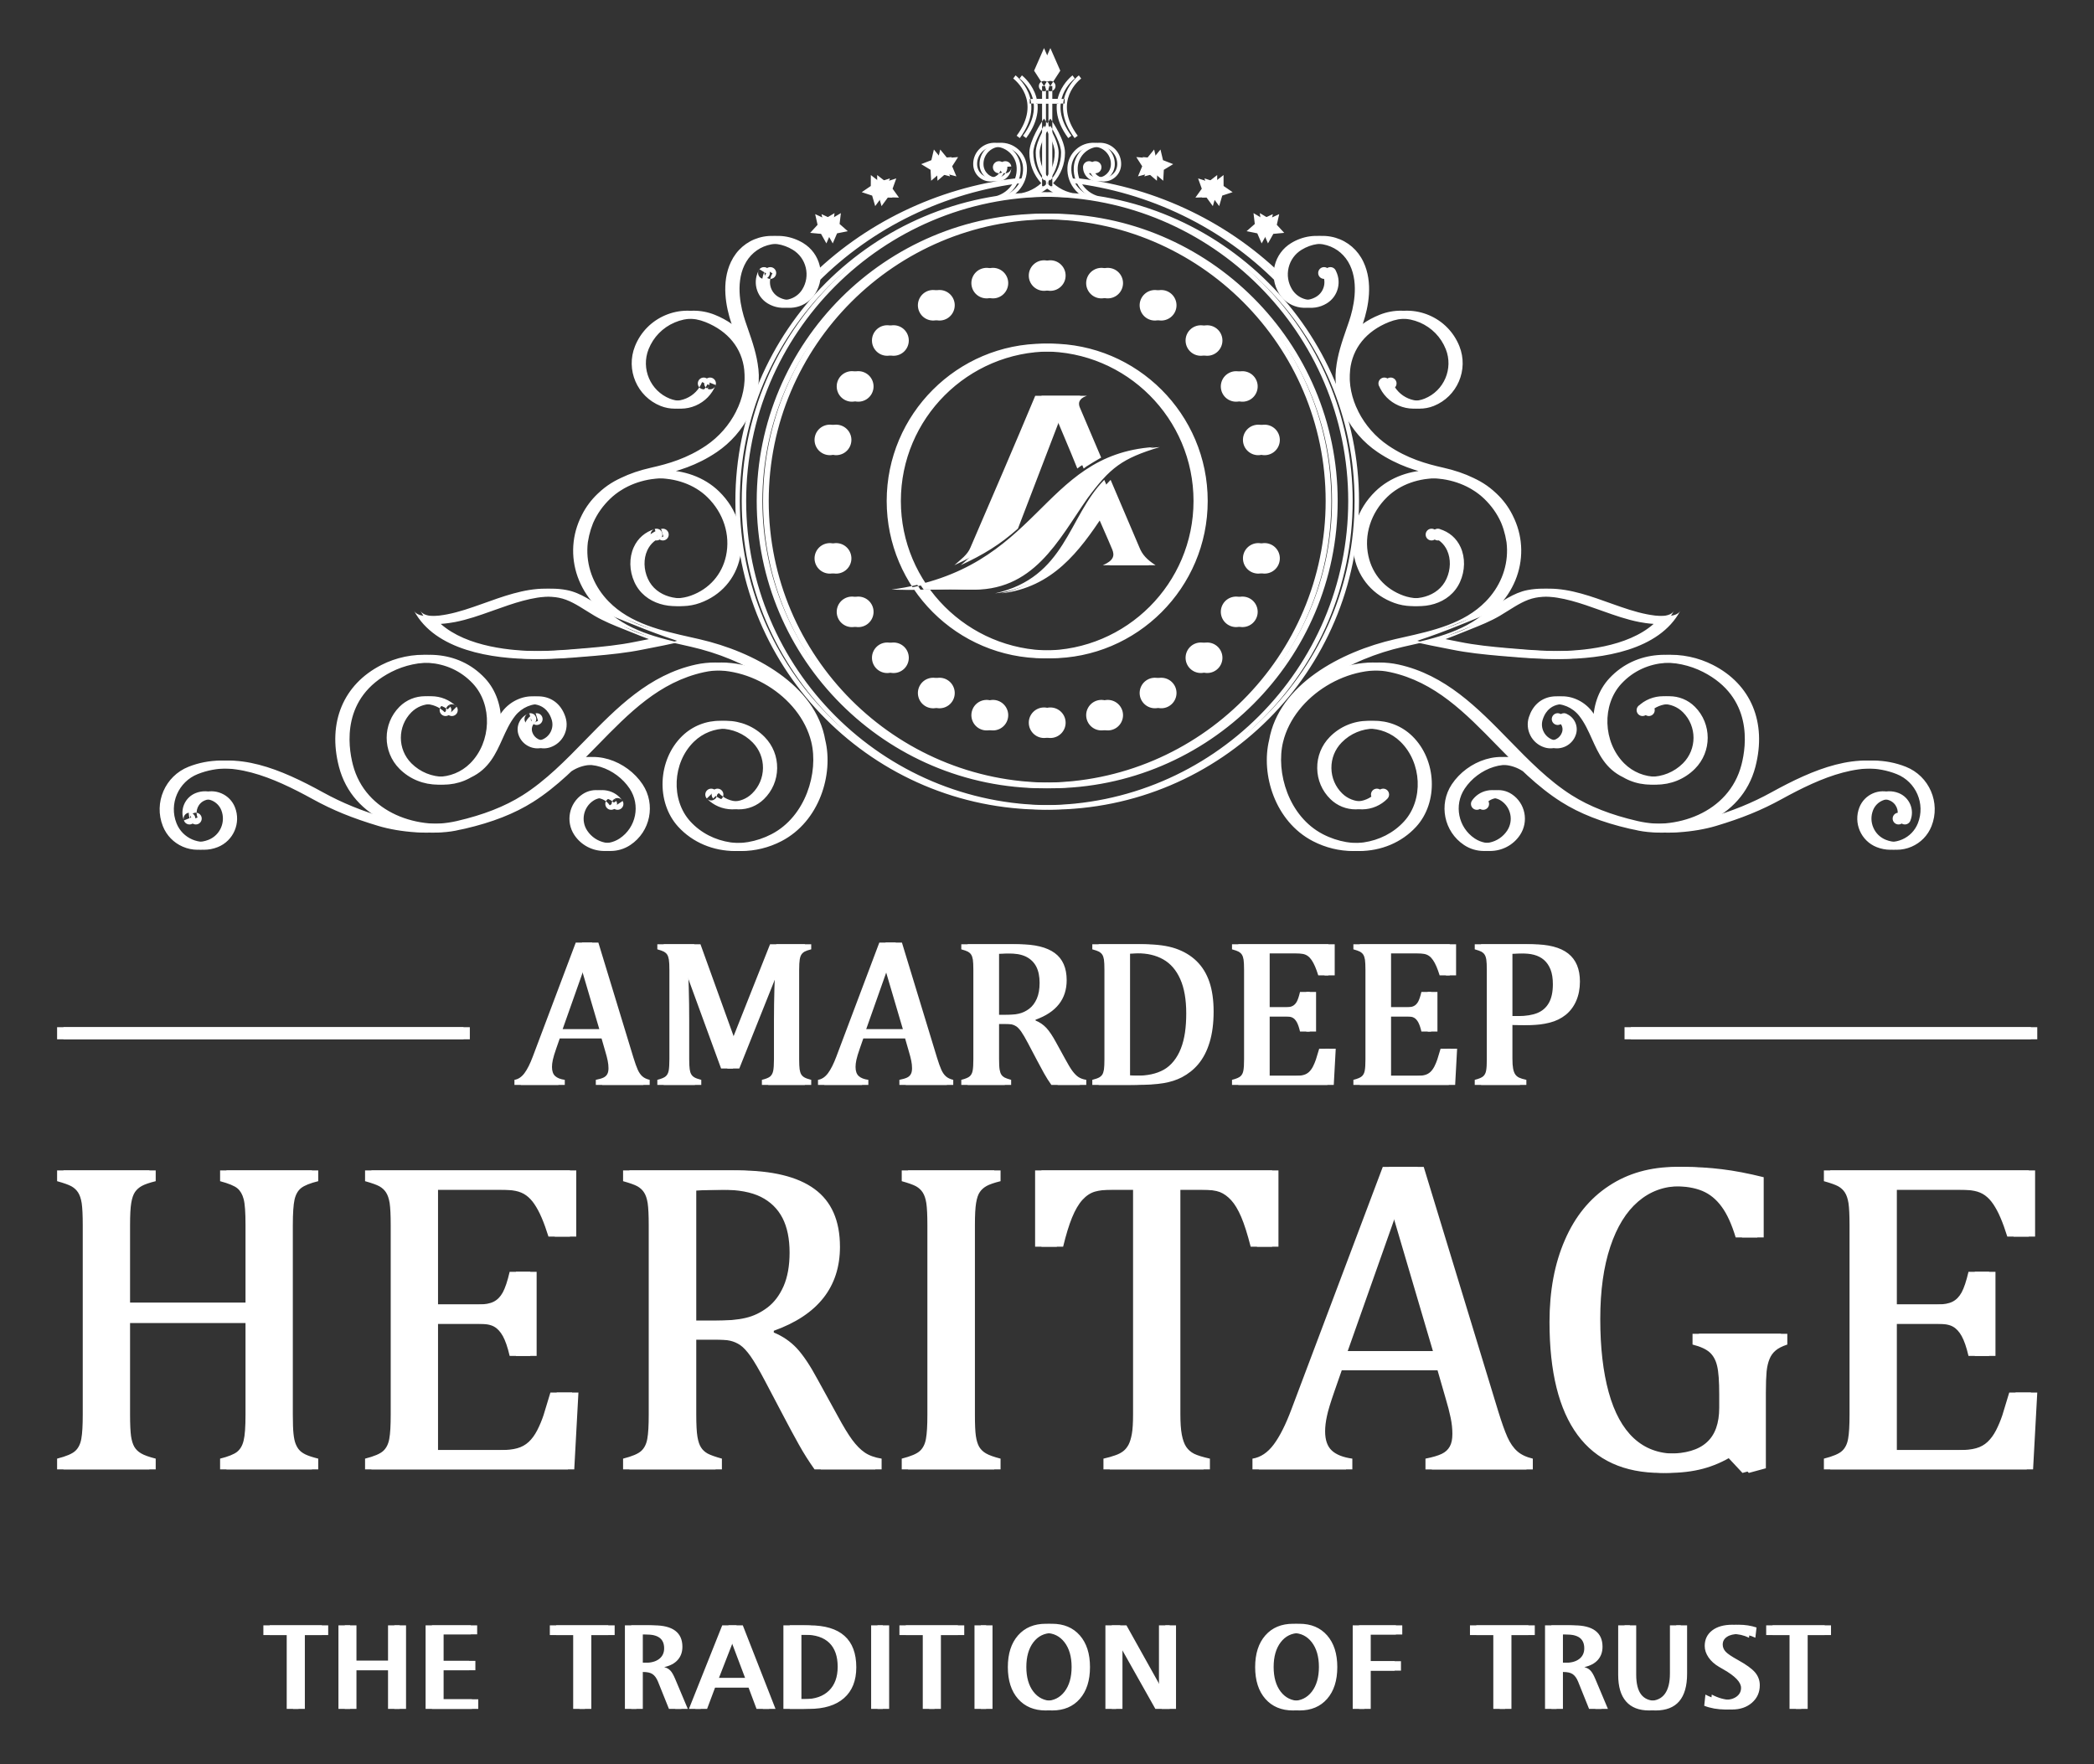 <?xml version="1.0" encoding="UTF-8" standalone="no"?><!DOCTYPE svg PUBLIC "-//W3C//DTD SVG 1.1//EN" "http://www.w3.org/Graphics/SVG/1.1/DTD/svg11.dtd"><svg width="100%" height="100%" viewBox="0 0 330 278" version="1.1" xmlns="http://www.w3.org/2000/svg" xmlns:xlink="http://www.w3.org/1999/xlink" xml:space="preserve" xmlns:serif="http://www.serif.com/" style="fill-rule:evenodd;clip-rule:evenodd;stroke-linejoin:round;stroke-miterlimit:2;"><rect x="0" y="0" width="330" height="278" fill="#333333" stroke="none"/><path d="M41.505,256.139l9.217,-0l-0,1.537l-3.679,-0l-0,11.633l-1.859,0l0,-11.633l-3.679,-0l0,-1.537Zm11.831,-0l1.84,-0l-0,5.579l5.974,-0l0,-5.579l1.839,-0l-0,13.17l-1.839,0l0,-6.091l-5.974,-0l-0,6.091l-1.84,0l0,-13.17Zm13.735,-0l7.127,-0l0,1.423l-5.288,0l0,4.175l5.007,-0l-0,1.481l-5.007,-0l0,4.573l5.462,0l0,1.518l-7.301,0l-0,-13.17Zm19.579,-0l9.216,-0l0,1.537l-3.678,-0l0,11.633l-1.859,0l-0,-11.633l-3.679,-0l-0,-1.537Zm13.653,1.423l-0,4.479l1.416,0c0.919,0 1.64,-0.203 2.162,-0.608c0.52,-0.402 0.783,-0.957 0.783,-1.67c0,-0.758 -0.244,-1.315 -0.728,-1.67c-0.483,-0.354 -1.242,-0.531 -2.271,-0.531l-1.362,0Zm-1.822,-1.423l3.544,-0c1.497,-0 2.626,0.28 3.381,0.847c0.756,0.566 1.136,1.407 1.136,2.527c-0,0.835 -0.247,1.529 -0.741,2.082c-0.492,0.553 -1.204,0.926 -2.126,1.126c0.392,0.104 0.714,0.284 0.96,0.538c0.247,0.253 0.503,0.695 0.768,1.325l1.991,4.725l-1.972,0l-1.731,-4.308c-0.228,-0.553 -0.516,-0.946 -0.861,-1.176c-0.344,-0.228 -0.837,-0.342 -1.472,-0.342l-1.055,-0l-0,5.826l-1.822,0l0,-13.17Zm16.421,1.612l-2.61,6.701l5.139,-0l-2.529,-6.701Zm-1.084,-1.612l2.241,-0l5.157,13.17l-1.99,0l-1.267,-3.378l-6.262,-0l-1.266,3.378l-1.863,0l5.25,-13.17Zm11.48,1.48l0,10.153l1.501,0c1.64,0 2.921,-0.446 3.837,-1.338c0.917,-0.893 1.376,-2.148 1.376,-3.767c-0,-1.648 -0.44,-2.9 -1.318,-3.761c-0.882,-0.857 -2.171,-1.287 -3.879,-1.287l-1.517,-0Zm-1.839,-1.48l3.072,-0c2.462,-0 4.314,0.553 5.554,1.66c1.242,1.104 1.861,2.758 1.861,4.957c-0,2.1 -0.645,3.719 -1.934,4.852c-1.29,1.135 -3.129,1.701 -5.519,1.701l-3.034,0l-0,-13.17Zm13.826,-0l1.839,-0l0,13.17l-1.839,0l-0,-13.17Zm4.458,-0l9.215,-0l0,1.537l-3.678,-0l0,11.633l-1.858,0l-0,-11.633l-3.679,-0l-0,-1.537Zm11.831,-0l1.84,-0l-0,13.17l-1.84,0l0,-13.17Zm11.234,1.214c-1.23,0 -2.212,0.487 -2.955,1.458c-0.739,0.975 -1.109,2.272 -1.109,3.888c0,1.626 0.37,2.922 1.109,3.89c0.743,0.965 1.725,1.448 2.955,1.448c1.226,0 2.212,-0.483 2.955,-1.448c0.743,-0.968 1.115,-2.264 1.115,-3.89c0,-1.616 -0.372,-2.913 -1.118,-3.888c-0.75,-0.971 -1.733,-1.458 -2.952,-1.458Zm-0,-1.461c1.837,-0 3.291,0.611 4.362,1.828c1.071,1.221 1.605,2.888 1.605,4.998c-0,2.118 -0.534,3.789 -1.603,5.01c-1.064,1.218 -2.522,1.828 -4.364,1.828c-1.84,0 -3.296,-0.61 -4.371,-1.828c-1.071,-1.221 -1.608,-2.892 -1.608,-5.01c-0,-2.11 0.537,-3.777 1.608,-4.998c1.075,-1.217 2.531,-1.828 4.371,-1.828Zm9.397,0.247l2.317,-0l5.724,10.251c0.079,0.149 0.178,0.376 0.291,0.68c0.113,0.307 0.234,0.667 0.356,1.081c-0.078,-0.484 -0.141,-0.916 -0.186,-1.302c-0.04,-0.386 -0.062,-0.719 -0.062,-0.997l-0,-9.713l1.687,-0l0,13.17l-2.253,0l-5.825,-10.343c-0.073,-0.123 -0.161,-0.332 -0.269,-0.626c-0.104,-0.295 -0.221,-0.677 -0.351,-1.145c0.092,0.706 0.158,1.249 0.199,1.632c0.042,0.383 0.06,0.658 0.06,0.825l0,9.657l-1.688,0l0,-13.17Zm29.578,1.214c-1.23,0 -2.213,0.487 -2.956,1.458c-0.74,0.975 -1.109,2.272 -1.109,3.888c-0,1.626 0.369,2.922 1.109,3.89c0.743,0.965 1.726,1.448 2.956,1.448c1.225,0 2.212,-0.483 2.954,-1.448c0.743,-0.968 1.115,-2.264 1.115,-3.89c0,-1.616 -0.372,-2.913 -1.118,-3.888c-0.749,-0.971 -1.732,-1.458 -2.951,-1.458Zm-0,-1.461c1.835,-0 3.288,0.611 4.36,1.828c1.072,1.221 1.606,2.888 1.606,4.998c0,2.118 -0.534,3.789 -1.602,5.01c-1.065,1.218 -2.522,1.828 -4.364,1.828c-1.84,0 -3.298,-0.61 -4.371,-1.828c-1.072,-1.221 -1.609,-2.892 -1.609,-5.01c-0,-2.11 0.537,-3.777 1.609,-4.998c1.073,-1.217 2.531,-1.828 4.371,-1.828Zm9.397,0.247l6.808,-0l-0,1.442l-4.969,0l0,4.213l4.766,0l-0,1.481l-4.766,-0l0,6.034l-1.839,0l-0,-13.17Zm18.477,-0l9.215,-0l0,1.537l-3.679,-0l0,11.633l-1.858,0l-0,-11.633l-3.678,-0l-0,-1.537Zm13.651,1.423l-0,4.479l1.417,0c0.919,0 1.639,-0.203 2.161,-0.608c0.521,-0.402 0.783,-0.957 0.783,-1.67c0,-0.758 -0.243,-1.315 -0.727,-1.67c-0.483,-0.354 -1.242,-0.531 -2.272,-0.531l-1.362,0Zm-1.821,-1.423l3.543,-0c1.499,-0 2.627,0.28 3.382,0.847c0.756,0.566 1.135,1.407 1.135,2.527c-0,0.835 -0.246,1.529 -0.74,2.082c-0.493,0.553 -1.204,0.926 -2.126,1.126c0.392,0.104 0.713,0.284 0.96,0.538c0.247,0.253 0.503,0.695 0.768,1.325l1.991,4.725l-1.972,0l-1.732,-4.308c-0.227,-0.553 -0.515,-0.946 -0.86,-1.176c-0.344,-0.228 -0.837,-0.342 -1.472,-0.342l-1.056,-0l-0,5.826l-1.821,0l0,-13.17Zm11.529,-0l1.839,-0l0,7.756c0,1.41 0.256,2.45 0.768,3.128c0.512,0.677 1.292,1.014 2.342,1.014c1.062,0 1.862,-0.363 2.399,-1.088c0.537,-0.727 0.806,-1.799 0.806,-3.22l0,-7.59l1.706,-0l0,7.625c0,1.93 -0.414,3.375 -1.242,4.344c-0.825,0.964 -2.07,1.448 -3.729,1.448c-1.606,0 -2.823,-0.472 -3.647,-1.417c-0.829,-0.945 -1.242,-2.34 -1.242,-4.188l-0,-7.812Zm20.803,0.341l-0.186,1.613c-0.408,-0.196 -0.825,-0.345 -1.255,-0.443c-0.43,-0.098 -0.879,-0.145 -1.349,-0.145c-0.797,-0 -1.419,0.148 -1.865,0.446c-0.449,0.294 -0.674,0.702 -0.674,1.221c0,0.407 0.153,0.778 0.452,1.11c0.305,0.335 0.955,0.775 1.954,1.325c1.302,0.719 2.203,1.37 2.696,1.955c0.493,0.588 0.739,1.259 0.739,2.013c0,1.119 -0.407,2.036 -1.226,2.754c-0.818,0.718 -1.867,1.075 -3.15,1.075c-0.623,-0 -1.221,-0.05 -1.787,-0.148c-0.569,-0.102 -1.099,-0.247 -1.593,-0.44l0.187,-1.765c0.544,0.285 1.069,0.494 1.574,0.629c0.505,0.136 0.999,0.206 1.479,0.206c0.771,-0 1.39,-0.174 1.862,-0.519c0.467,-0.348 0.701,-0.803 0.701,-1.373c0,-0.885 -0.922,-1.852 -2.768,-2.903c-0.307,-0.175 -0.541,-0.311 -0.702,-0.408c-0.702,-0.408 -1.254,-0.905 -1.656,-1.49c-0.402,-0.589 -0.601,-1.189 -0.601,-1.806c-0,-1.025 0.392,-1.838 1.173,-2.442c0.781,-0.601 1.842,-0.901 3.189,-0.901c0.5,0 0.986,0.035 1.453,0.108c0.472,0.072 0.92,0.182 1.353,0.328Zm2.521,-0.341l9.216,-0l-0,1.537l-3.678,-0l-0,11.633l-1.859,0l0,-11.633l-3.679,-0l0,-1.537Zm-184.442,-85.166l0,-0.799c0.544,-0.106 0.943,-0.228 1.208,-0.354c0.267,-0.128 0.466,-0.311 0.594,-0.544c0.133,-0.233 0.195,-0.543 0.195,-0.936c-0,-0.367 -0.04,-0.766 -0.128,-1.192c-0.089,-0.427 -0.211,-0.909 -0.371,-1.436l-0.604,-2.095l-7.567,-0l-0.554,1.59c-0.277,0.799 -0.466,1.408 -0.549,1.819c-0.089,0.41 -0.132,0.787 -0.132,1.119c-0,0.649 0.165,1.125 0.498,1.431c0.327,0.305 0.837,0.504 1.519,0.598l0,0.799l-6.934,-0l0,-0.799c0.604,-0.094 1.13,-0.449 1.58,-1.053c0.449,-0.604 0.887,-1.475 1.308,-2.6l6.773,-17.974l2.566,-0l5.52,18.108c0.261,0.842 0.488,1.485 0.688,1.929c0.2,0.442 0.444,0.792 0.726,1.042c0.278,0.249 0.665,0.432 1.153,0.548l-0,0.799l-7.489,-0Zm-6.235,-8.77l6.79,0l-3.087,-10.475l-3.703,10.475Zm39.182,-12.598c-0.478,0.117 -0.821,0.239 -1.031,0.355c-0.211,0.116 -0.377,0.266 -0.504,0.449c-0.122,0.178 -0.217,0.443 -0.278,0.803c-0.055,0.355 -0.088,0.91 -0.088,1.653l-0,14.05c-0,0.721 0.027,1.252 0.072,1.591c0.05,0.332 0.132,0.598 0.243,0.793c0.117,0.194 0.283,0.36 0.504,0.487c0.222,0.133 0.583,0.26 1.082,0.388l-0,0.799l-6.773,-0l-0,-0.799c0.621,-0.149 1.047,-0.321 1.285,-0.515c0.238,-0.195 0.399,-0.482 0.488,-0.865c0.083,-0.377 0.128,-1.003 0.128,-1.879l-0,-6.218c-0,-1.636 0.027,-3.294 0.072,-4.967c0.05,-1.669 0.104,-2.816 0.172,-3.432l-0.278,0l-6.429,16.091l-1.868,0l-5.975,-16.35l-0.277,-0c0.055,0.659 0.104,1.856 0.155,3.585c0.05,1.736 0.071,3.515 0.071,5.344l0,5.947c0,0.721 0.029,1.252 0.079,1.591c0.043,0.332 0.127,0.598 0.244,0.793c0.11,0.194 0.277,0.36 0.498,0.487c0.222,0.133 0.582,0.26 1.081,0.388l0,0.799l-5.925,-0l0,-0.799c0.67,-0.171 1.119,-0.36 1.347,-0.577c0.227,-0.21 0.377,-0.509 0.448,-0.897c0.067,-0.388 0.106,-0.987 0.106,-1.785l0,-14.05c0,-0.743 -0.027,-1.293 -0.083,-1.631c-0.056,-0.343 -0.145,-0.604 -0.267,-0.797c-0.127,-0.189 -0.293,-0.338 -0.498,-0.455c-0.205,-0.111 -0.554,-0.238 -1.053,-0.377l0,-0.798l5.798,-0l5.698,15.802l6.268,-15.802l5.488,-0l-0,0.798Zm14.893,21.368l-0,-0.799c0.543,-0.106 0.942,-0.228 1.208,-0.354c0.267,-0.128 0.465,-0.311 0.593,-0.544c0.133,-0.233 0.194,-0.543 0.194,-0.936c0,-0.367 -0.038,-0.766 -0.127,-1.192c-0.089,-0.427 -0.211,-0.909 -0.372,-1.436l-0.604,-2.095l-7.566,-0l-0.554,1.59c-0.278,0.799 -0.465,1.408 -0.549,1.819c-0.089,0.41 -0.132,0.787 -0.132,1.119c-0,0.649 0.165,1.125 0.498,1.431c0.328,0.305 0.837,0.504 1.519,0.598l-0,0.799l-6.934,-0l0,-0.799c0.604,-0.094 1.131,-0.449 1.58,-1.053c0.449,-0.604 0.886,-1.475 1.308,-2.6l6.773,-17.974l2.567,-0l5.52,18.108c0.26,0.842 0.488,1.485 0.687,1.929c0.2,0.442 0.444,0.792 0.726,1.042c0.277,0.249 0.666,0.432 1.153,0.548l-0,0.799l-7.488,-0Zm-6.235,-8.77l6.789,0l-3.087,-10.475l-3.702,10.475Zm20.945,-0.858l-0,5.52c-0,0.777 0.028,1.342 0.089,1.696c0.061,0.349 0.15,0.616 0.272,0.793c0.116,0.183 0.277,0.327 0.482,0.443c0.204,0.111 0.56,0.238 1.059,0.377l-0,0.799l-6.857,-0l0,-0.799c0.676,-0.171 1.125,-0.36 1.352,-0.577c0.228,-0.21 0.377,-0.509 0.444,-0.897c0.072,-0.388 0.105,-0.987 0.105,-1.785l0,-14.05c0,-0.743 -0.027,-1.293 -0.077,-1.631c-0.056,-0.343 -0.145,-0.604 -0.272,-0.797c-0.122,-0.189 -0.289,-0.338 -0.493,-0.455c-0.206,-0.111 -0.56,-0.238 -1.059,-0.377l0,-0.798l8.042,-0c2.533,-0 4.429,0.46 5.682,1.381c1.258,0.918 1.884,2.349 1.884,4.284c0,1.485 -0.41,2.749 -1.225,3.785c-0.819,1.042 -2.045,1.852 -3.68,2.44l0,0.127c0.66,0.271 1.225,0.659 1.696,1.158c0.472,0.505 0.997,1.286 1.569,2.35l1.463,2.66c0.421,0.782 0.781,1.376 1.087,1.791c0.304,0.41 0.609,0.721 0.925,0.936c0.316,0.217 0.732,0.372 1.253,0.455l-0,0.799l-4.501,-0c-0.41,-0.577 -0.804,-1.192 -1.17,-1.852c-0.365,-0.659 -0.731,-1.33 -1.086,-2.013l-1.43,-2.714c-0.433,-0.821 -0.787,-1.425 -1.064,-1.819c-0.277,-0.388 -0.532,-0.659 -0.765,-0.82c-0.232,-0.156 -0.476,-0.261 -0.743,-0.321c-0.266,-0.062 -0.664,-0.089 -1.198,-0.089l-1.784,-0Zm-0,-11.041l-0,9.644l1.835,-0c0.942,-0 1.707,-0.066 2.289,-0.205c0.587,-0.134 1.125,-0.394 1.624,-0.771c0.499,-0.377 0.898,-0.908 1.198,-1.585c0.293,-0.677 0.442,-1.508 0.442,-2.489c0,-1.03 -0.177,-1.884 -0.525,-2.566c-0.356,-0.682 -0.888,-1.203 -1.603,-1.563c-0.714,-0.355 -1.674,-0.532 -2.888,-0.532c-0.975,-0 -1.767,0.022 -2.372,0.067Zm15.692,20.669l-0,-0.799c0.493,-0.128 0.853,-0.249 1.07,-0.371c0.215,-0.117 0.382,-0.272 0.504,-0.455c0.116,-0.183 0.205,-0.449 0.261,-0.798c0.05,-0.343 0.077,-0.892 0.077,-1.635l0,-14.05c0,-0.755 -0.027,-1.304 -0.077,-1.647c-0.056,-0.338 -0.145,-0.604 -0.273,-0.786c-0.122,-0.184 -0.287,-0.333 -0.492,-0.45c-0.206,-0.111 -0.566,-0.238 -1.07,-0.377l-0,-0.798l7.111,-0c2.046,-0 3.719,0.227 5.027,0.676c1.303,0.449 2.406,1.109 3.303,1.985c0.898,0.882 1.569,1.968 2.013,3.275c0.443,1.303 0.665,2.86 0.665,4.667c0,1.829 -0.205,3.443 -0.627,4.833c-0.415,1.392 -1.025,2.555 -1.823,3.498c-0.693,0.82 -1.547,1.496 -2.55,2.028c-0.837,0.432 -1.796,0.743 -2.893,0.926c-1.092,0.183 -2.545,0.278 -4.351,0.278l-5.875,-0Zm4.949,-1.509c0.432,0.04 1.07,0.062 1.918,0.062c0.909,-0 1.719,-0.072 2.433,-0.227c0.715,-0.151 1.364,-0.389 1.951,-0.715c0.582,-0.322 1.109,-0.777 1.574,-1.354c0.466,-0.581 0.843,-1.246 1.137,-2c0.294,-0.749 0.504,-1.585 0.643,-2.505c0.133,-0.921 0.199,-1.929 0.199,-3.021c0,-2.201 -0.316,-4.002 -0.948,-5.416c-0.632,-1.413 -1.524,-2.443 -2.676,-3.093c-1.154,-0.653 -2.534,-0.974 -4.136,-0.974c-0.736,-0 -1.435,0.021 -2.095,0.066l0,19.177Zm32.254,-20.657l-0,4.905l-1.591,-0c-0.166,-0.532 -0.333,-0.997 -0.505,-1.397c-0.172,-0.404 -0.354,-0.737 -0.537,-1.008c-0.183,-0.271 -0.388,-0.488 -0.61,-0.649c-0.222,-0.16 -0.483,-0.272 -0.787,-0.332c-0.3,-0.062 -0.665,-0.089 -1.087,-0.089l-5.132,-0l-0,8.507l3.475,0c0.477,0 0.848,-0.065 1.12,-0.204c0.271,-0.133 0.499,-0.366 0.676,-0.687c0.178,-0.328 0.349,-0.837 0.509,-1.53l1.531,-0l-0,6.235l-1.531,-0c-0.149,-0.648 -0.32,-1.136 -0.503,-1.468c-0.183,-0.327 -0.399,-0.566 -0.655,-0.705c-0.255,-0.143 -0.637,-0.21 -1.147,-0.21l-3.475,-0l-0,9.368l5.049,-0c0.533,-0 0.965,-0.045 1.292,-0.139c0.333,-0.089 0.614,-0.25 0.854,-0.471c0.238,-0.222 0.449,-0.511 0.631,-0.865c0.183,-0.36 0.338,-0.732 0.465,-1.115c0.123,-0.381 0.295,-0.947 0.511,-1.678l1.607,-0l-0.31,5.698l-15.037,-0l-0,-0.799c0.676,-0.171 1.125,-0.36 1.351,-0.577c0.228,-0.21 0.378,-0.509 0.444,-0.897c0.073,-0.388 0.106,-0.987 0.106,-1.785l-0,-14.05c-0,-0.743 -0.029,-1.293 -0.078,-1.631c-0.056,-0.343 -0.144,-0.604 -0.272,-0.797c-0.122,-0.189 -0.288,-0.338 -0.494,-0.455c-0.204,-0.111 -0.558,-0.238 -1.057,-0.377l-0,-0.798l15.187,-0Zm19.127,-0l0,4.905l-1.59,-0c-0.167,-0.532 -0.333,-0.997 -0.505,-1.397c-0.172,-0.404 -0.354,-0.737 -0.538,-1.008c-0.182,-0.271 -0.387,-0.488 -0.609,-0.649c-0.222,-0.16 -0.482,-0.272 -0.788,-0.332c-0.298,-0.062 -0.664,-0.089 -1.086,-0.089l-5.132,-0l0,8.507l3.475,0c0.476,0 0.848,-0.065 1.12,-0.204c0.271,-0.133 0.498,-0.366 0.676,-0.687c0.178,-0.328 0.349,-0.837 0.511,-1.53l1.529,-0l0,6.235l-1.529,-0c-0.151,-0.648 -0.323,-1.136 -0.505,-1.468c-0.184,-0.327 -0.4,-0.566 -0.654,-0.705c-0.256,-0.143 -0.638,-0.21 -1.148,-0.21l-3.475,-0l0,9.368l5.049,-0c0.532,-0 0.965,-0.045 1.291,-0.139c0.333,-0.089 0.616,-0.25 0.854,-0.471c0.239,-0.222 0.449,-0.511 0.632,-0.865c0.183,-0.36 0.339,-0.732 0.466,-1.115c0.122,-0.381 0.293,-0.947 0.51,-1.678l1.607,-0l-0.31,5.698l-15.037,-0l-0,-0.799c0.676,-0.171 1.125,-0.36 1.352,-0.577c0.227,-0.21 0.377,-0.509 0.443,-0.897c0.072,-0.388 0.106,-0.987 0.106,-1.785l-0,-14.05c-0,-0.743 -0.029,-1.293 -0.078,-1.631c-0.055,-0.343 -0.144,-0.604 -0.272,-0.797c-0.122,-0.189 -0.288,-0.338 -0.492,-0.455c-0.207,-0.111 -0.561,-0.238 -1.059,-0.377l-0,-0.798l15.186,-0Zm8.879,18.058c0,0.638 0.034,1.147 0.106,1.524c0.072,0.382 0.178,0.682 0.327,0.904c0.144,0.221 0.344,0.393 0.593,0.521c0.249,0.122 0.637,0.244 1.17,0.36l0,0.799l-7.134,-0l-0,-0.799c0.677,-0.171 1.126,-0.36 1.353,-0.577c0.227,-0.21 0.377,-0.509 0.443,-0.897c0.073,-0.388 0.106,-0.987 0.106,-1.785l-0,-14.05c-0,-0.743 -0.028,-1.293 -0.079,-1.631c-0.054,-0.343 -0.143,-0.604 -0.271,-0.797c-0.122,-0.189 -0.288,-0.338 -0.493,-0.455c-0.205,-0.111 -0.56,-0.238 -1.059,-0.377l-0,-0.798l8.06,-0c2.533,-0 4.417,0.483 5.658,1.452c1.237,0.97 1.858,2.445 1.858,4.423c-0,1.131 -0.195,2.14 -0.583,3.038c-0.394,0.898 -0.942,1.634 -1.657,2.211c-0.715,0.571 -1.558,0.987 -2.533,1.231c-0.976,0.249 -2,0.377 -3.07,0.377c-1.203,-0 -2.135,-0.023 -2.795,-0.067l0,5.393Zm0,-6.739l1.885,-0c1.225,-0 2.234,-0.161 3.027,-0.478c0.798,-0.321 1.408,-0.852 1.829,-1.595c0.421,-0.738 0.632,-1.725 0.632,-2.944c-0,-0.931 -0.122,-1.707 -0.372,-2.334c-0.249,-0.62 -0.593,-1.119 -1.031,-1.501c-0.437,-0.377 -0.964,-0.644 -1.568,-0.804c-0.604,-0.155 -1.263,-0.233 -1.979,-0.233c-1.075,-0 -1.879,0.022 -2.423,0.067l0,9.822Zm-192.2,62.815c0,1.332 0.035,2.333 0.105,2.992c0.072,0.673 0.178,1.202 0.342,1.614c0.166,0.401 0.354,0.731 0.589,0.978c0.224,0.259 0.554,0.484 0.979,0.695c0.423,0.201 1.095,0.425 1.99,0.649l0,1.697l-14.467,-0l-0,-1.697c1.272,-0.319 2.155,-0.671 2.662,-1.061c0.506,-0.401 0.86,-0.99 1.049,-1.803c0.2,-0.8 0.294,-2.156 0.294,-4.064l-0,-14.47l-19.194,-0l-0,14.47c-0,1.532 0.059,2.663 0.154,3.381c0.106,0.707 0.282,1.273 0.518,1.685c0.247,0.413 0.601,0.766 1.072,1.037c0.471,0.282 1.237,0.553 2.298,0.825l-0,1.697l-14.54,-0l-0,-1.697c1.438,-0.366 2.392,-0.766 2.875,-1.226c0.483,-0.447 0.8,-1.084 0.942,-1.909c0.153,-0.824 0.224,-2.097 0.224,-3.793l0,-29.869c0,-1.58 -0.058,-2.745 -0.165,-3.464c-0.117,-0.731 -0.306,-1.284 -0.577,-1.697c-0.26,-0.401 -0.612,-0.719 -1.049,-0.966c-0.436,-0.236 -1.189,-0.507 -2.25,-0.802l-0,-1.696l14.54,0l-0,1.696c-1.014,0.249 -1.744,0.507 -2.192,0.754c-0.448,0.248 -0.801,0.566 -1.072,0.955c-0.259,0.377 -0.46,0.943 -0.589,1.708c-0.13,0.755 -0.189,1.932 -0.189,3.512l-0,12.23l19.194,0l-0,-12.23c-0,-2.004 -0.094,-3.37 -0.294,-4.101c-0.189,-0.742 -0.519,-1.308 -0.979,-1.696c-0.459,-0.389 -1.378,-0.766 -2.732,-1.132l-0,-1.696l14.467,0l0,1.696c-1.295,0.319 -2.191,0.683 -2.697,1.084c-0.507,0.401 -0.848,1.002 -1.037,1.815c-0.176,0.801 -0.271,2.144 -0.271,4.03l0,29.869Zm44.667,-38.494l0,10.428l-3.381,-0c-0.353,-1.132 -0.707,-2.122 -1.072,-2.969c-0.366,-0.862 -0.754,-1.568 -1.143,-2.145c-0.389,-0.578 -0.825,-1.037 -1.297,-1.379c-0.47,-0.342 -1.024,-0.577 -1.673,-0.707c-0.635,-0.129 -1.413,-0.189 -2.308,-0.189l-10.911,0l0,18.087l7.388,-0c1.012,-0 1.801,-0.141 2.379,-0.436c0.577,-0.283 1.061,-0.777 1.438,-1.461c0.377,-0.695 0.742,-1.779 1.084,-3.252l3.252,-0l-0,13.256l-3.252,-0c-0.319,-1.379 -0.683,-2.417 -1.072,-3.123c-0.389,-0.696 -0.849,-1.201 -1.391,-1.496c-0.541,-0.306 -1.354,-0.448 -2.438,-0.448l-7.388,-0l0,19.912l10.733,0c1.132,0 2.051,-0.094 2.746,-0.294c0.707,-0.189 1.307,-0.531 1.815,-1.002c0.506,-0.471 0.954,-1.084 1.342,-1.838c0.389,-0.765 0.72,-1.554 0.99,-2.368c0.26,-0.813 0.625,-2.015 1.084,-3.57l3.417,-0l-0.659,12.113l-31.966,-0l-0,-1.697c1.436,-0.366 2.391,-0.766 2.874,-1.226c0.483,-0.447 0.802,-1.084 0.944,-1.909c0.152,-0.824 0.223,-2.097 0.223,-3.793l-0,-29.869c-0,-1.58 -0.059,-2.745 -0.165,-3.464c-0.118,-0.731 -0.307,-1.284 -0.577,-1.697c-0.259,-0.401 -0.613,-0.719 -1.049,-0.966c-0.436,-0.236 -1.191,-0.507 -2.25,-0.802l-0,-1.696l32.283,0Zm18.911,26.652l0,11.735c0,1.65 0.06,2.852 0.189,3.606c0.13,0.742 0.319,1.307 0.578,1.685c0.247,0.388 0.589,0.695 1.024,0.942c0.436,0.236 1.191,0.507 2.25,0.802l0,1.697l-14.574,-0l-0,-1.697c1.437,-0.366 2.391,-0.766 2.875,-1.226c0.483,-0.447 0.801,-1.084 0.943,-1.909c0.152,-0.824 0.224,-2.097 0.224,-3.793l-0,-29.869c-0,-1.58 -0.06,-2.745 -0.166,-3.464c-0.118,-0.731 -0.306,-1.284 -0.577,-1.697c-0.259,-0.401 -0.613,-0.719 -1.049,-0.966c-0.435,-0.236 -1.19,-0.507 -2.25,-0.802l-0,-1.696l17.096,0c5.385,0 9.415,0.978 12.077,2.934c2.676,1.955 4.007,4.995 4.007,9.107c-0,3.159 -0.872,5.845 -2.605,8.048c-1.743,2.215 -4.347,3.935 -7.823,5.184l0,0.272c1.402,0.578 2.604,1.402 3.605,2.462c1.002,1.072 2.122,2.733 3.335,4.996l3.11,5.656c0.896,1.661 1.662,2.922 2.31,3.805c0.647,0.871 1.296,1.532 1.968,1.992c0.671,0.459 1.555,0.789 2.663,0.966l-0,1.697l-9.567,-0c-0.873,-1.226 -1.71,-2.534 -2.487,-3.936c-0.778,-1.402 -1.556,-2.828 -2.309,-4.277l-3.04,-5.773c-0.92,-1.744 -1.673,-3.029 -2.262,-3.865c-0.589,-0.825 -1.132,-1.402 -1.627,-1.745c-0.494,-0.329 -1.012,-0.553 -1.579,-0.683c-0.565,-0.129 -1.414,-0.188 -2.544,-0.188l-3.795,-0Zm0,-23.471l0,20.502l3.9,-0c2.004,-0 3.629,-0.141 4.867,-0.436c1.249,-0.283 2.391,-0.837 3.452,-1.638c1.061,-0.801 1.909,-1.932 2.545,-3.369c0.625,-1.438 0.943,-3.206 0.943,-5.291c0,-2.191 -0.377,-4.006 -1.12,-5.455c-0.754,-1.45 -1.885,-2.558 -3.405,-3.323c-1.52,-0.755 -3.558,-1.132 -6.139,-1.132c-2.073,0 -3.758,0.048 -5.043,0.142Zm43.914,35.313c0,1.532 0.047,2.663 0.153,3.381c0.106,0.707 0.283,1.273 0.519,1.685c0.247,0.413 0.6,0.766 1.072,1.037c0.471,0.282 1.237,0.553 2.297,0.825l0,1.697l-14.574,-0l-0,-1.697c1.437,-0.366 2.391,-0.766 2.874,-1.226c0.483,-0.447 0.802,-1.084 0.943,-1.909c0.153,-0.824 0.225,-2.097 0.225,-3.793l-0,-29.869c-0,-1.58 -0.06,-2.745 -0.166,-3.464c-0.118,-0.731 -0.306,-1.284 -0.577,-1.697c-0.26,-0.401 -0.613,-0.719 -1.05,-0.966c-0.435,-0.236 -1.19,-0.507 -2.249,-0.802l-0,-1.696l14.574,0l0,1.696c-1.012,0.249 -1.743,0.507 -2.191,0.754c-0.448,0.248 -0.813,0.566 -1.073,0.955c-0.27,0.377 -0.458,0.943 -0.588,1.708c-0.129,0.755 -0.189,1.932 -0.189,3.512l0,29.869Zm10.486,-38.494l37.351,0l-0,12.018l-3.381,-0c-0.506,-1.98 -1.002,-3.547 -1.496,-4.701c-0.495,-1.154 -1.026,-2.027 -1.58,-2.627c-0.541,-0.59 -1.142,-1.025 -1.766,-1.274c-0.637,-0.247 -1.591,-0.377 -2.852,-0.377l-4.383,0l0,35.348c0,1.355 0.07,2.44 0.223,3.24c0.154,0.813 0.378,1.449 0.684,1.921c0.318,0.472 0.731,0.837 1.261,1.108c0.529,0.259 1.367,0.518 2.486,0.766l0,1.697l-15.777,-0l-0,-1.697c0.696,-0.154 1.308,-0.33 1.838,-0.518c0.53,-0.177 0.954,-0.402 1.297,-0.672c0.33,-0.259 0.6,-0.602 0.824,-1.014c0.212,-0.412 0.388,-0.977 0.518,-1.697c0.129,-0.706 0.189,-1.755 0.189,-3.134l-0,-35.348l-4.347,0c-1.085,0 -1.98,0.107 -2.676,0.307c-0.707,0.212 -1.354,0.636 -1.955,1.296c-0.602,0.66 -1.143,1.591 -1.638,2.793c-0.495,1.214 -0.954,2.734 -1.403,4.583l-3.417,-0l0,-12.018Zm61.518,47.119l0,-1.697c1.154,-0.224 2.003,-0.483 2.569,-0.755c0.565,-0.27 0.989,-0.659 1.26,-1.155c0.282,-0.494 0.412,-1.154 0.412,-1.991c-0,-0.778 -0.081,-1.625 -0.27,-2.533c-0.189,-0.906 -0.448,-1.931 -0.79,-3.051l-1.284,-4.455l-16.084,0l-1.178,3.383c-0.588,1.696 -0.989,2.992 -1.166,3.864c-0.189,0.873 -0.283,1.673 -0.283,2.38c0,1.379 0.354,2.392 1.06,3.04c0.696,0.648 1.779,1.072 3.229,1.273l0,1.697l-14.74,-0l0,-1.697c1.284,-0.201 2.403,-0.955 3.358,-2.239c0.955,-1.284 1.885,-3.134 2.781,-5.526l14.398,-38.211l5.455,0l11.736,38.494c0.554,1.791 1.037,3.158 1.46,4.1c0.425,0.943 0.943,1.685 1.544,2.215c0.589,0.531 1.414,0.919 2.451,1.167l0,1.697l-15.918,-0Zm-13.256,-18.641l14.434,0l-6.563,-22.269l-7.871,22.269Zm65.901,18.464l-2.687,0.731l-2.522,-2.699c-1.495,0.919 -3.062,1.603 -4.701,2.039c-1.625,0.435 -3.499,0.66 -5.62,0.66c-5.821,-0 -10.204,-2.005 -13.149,-5.987c-2.946,-3.994 -4.419,-9.931 -4.419,-17.803c0,-4.901 0.801,-9.202 2.415,-12.901c1.603,-3.713 3.924,-6.564 6.941,-8.543c3.004,-1.992 6.551,-2.993 10.628,-2.993c2.144,0 4.194,0.118 6.174,0.365c1.979,0.235 4.183,0.66 6.598,1.261l-0,9.485l-3.417,0c-0.624,-2.061 -1.355,-3.687 -2.215,-4.843c-0.848,-1.166 -1.863,-1.99 -3.052,-2.486c-1.19,-0.494 -2.686,-0.743 -4.501,-0.743c-2.51,0 -4.713,0.802 -6.598,2.417c-1.885,1.614 -3.347,3.982 -4.395,7.128c-1.048,3.146 -1.579,6.928 -1.579,11.37c0,4.513 0.447,8.366 1.332,11.571c0.883,3.193 2.203,5.608 3.958,7.234c1.744,1.614 3.9,2.427 6.457,2.427c2.711,0 4.725,-0.588 6.032,-1.779c1.321,-1.178 1.969,-3.005 1.969,-5.467l-0,-2.073c-0,-2.074 -0.106,-3.571 -0.33,-4.49c-0.212,-0.919 -0.601,-1.625 -1.156,-2.133c-0.553,-0.507 -1.46,-0.93 -2.721,-1.249l-0,-1.697l13.938,0l0,1.697c-0.824,0.272 -1.448,0.59 -1.861,0.955c-0.412,0.354 -0.73,0.789 -0.942,1.32c-0.223,0.53 -0.378,1.19 -0.46,1.955c-0.071,0.766 -0.117,1.874 -0.117,3.3l0,11.971Zm42.429,-46.942l-0,10.428l-3.382,-0c-0.353,-1.132 -0.708,-2.122 -1.072,-2.969c-0.365,-0.862 -0.754,-1.568 -1.143,-2.145c-0.389,-0.578 -0.825,-1.037 -1.296,-1.379c-0.471,-0.342 -1.025,-0.577 -1.673,-0.707c-0.637,-0.129 -1.415,-0.189 -2.31,-0.189l-10.911,0l0,18.087l7.388,-0c1.013,-0 1.803,-0.141 2.38,-0.436c0.578,-0.283 1.061,-0.777 1.438,-1.461c0.376,-0.695 0.742,-1.779 1.084,-3.252l3.252,-0l0,13.256l-3.252,-0c-0.318,-1.379 -0.684,-2.417 -1.073,-3.123c-0.388,-0.696 -0.848,-1.201 -1.39,-1.496c-0.542,-0.306 -1.355,-0.448 -2.439,-0.448l-7.388,-0l0,19.912l10.734,0c1.132,0 2.051,-0.094 2.746,-0.294c0.707,-0.189 1.308,-0.531 1.814,-1.002c0.507,-0.471 0.954,-1.084 1.344,-1.838c0.388,-0.765 0.718,-1.554 0.989,-2.368c0.259,-0.813 0.624,-2.015 1.084,-3.57l3.417,-0l-0.66,12.113l-31.965,-0l-0,-1.697c1.437,-0.366 2.392,-0.766 2.874,-1.226c0.484,-0.447 0.801,-1.084 0.943,-1.909c0.153,-0.824 0.224,-2.097 0.224,-3.793l0,-29.869c0,-1.58 -0.059,-2.745 -0.165,-3.464c-0.118,-0.731 -0.307,-1.284 -0.578,-1.697c-0.259,-0.401 -0.612,-0.719 -1.048,-0.966c-0.436,-0.236 -1.19,-0.507 -2.25,-0.802l-0,-1.696l32.284,0Zm-153.625,-173.306l-1.564,-3.561l-1.562,3.561l1.562,2.418l1.564,-2.418Zm-0.752,2.425c0,0.449 -0.363,0.811 -0.812,0.811c-0.447,0 -0.811,-0.362 -0.811,-0.811c-0,-0.449 0.363,-0.811 0.811,-0.811c0.449,0 0.812,0.362 0.812,0.811Zm3.006,8.194c-4.439,-5.985 0.619,-9.842 0.669,-9.88l0.37,0.495c-0.19,0.142 -4.607,3.537 -0.542,9.017l-0.497,0.368Zm-7.634,0l-0.496,-0.369c4.074,-5.493 -0.352,-8.874 -0.542,-9.016l0.369,-0.496c0.05,0.039 5.107,3.896 0.669,9.881Zm6.066,-6.167l-4.497,0l0,0.721l4.497,0l-0,-0.721Zm-1.942,-2.034l-0.614,-0l-0,15.783l0.614,0l0,-15.783Zm-0.306,110.668c-24.966,-0 -45.279,-20.312 -45.279,-45.277c0,-24.966 20.313,-45.277 45.279,-45.277c24.966,-0 45.277,20.311 45.277,45.277c-0,24.965 -20.311,45.277 -45.277,45.277Zm-0,-89.661c-24.474,0 -44.385,19.911 -44.385,44.384c0,24.473 19.911,44.383 44.385,44.383c24.474,-0 44.382,-19.91 44.382,-44.383c-0,-24.474 -19.909,-44.384 -44.382,-44.384Zm-0.002,20.824c-12.99,0 -23.56,10.569 -23.56,23.56c0.001,12.991 10.57,23.56 23.56,23.56c12.992,-0 23.561,-10.569 23.561,-23.56c-0,-12.991 -10.569,-23.56 -23.561,-23.56Zm0,48.355c-13.673,0 -24.794,-11.123 -24.794,-24.795c-0,-13.673 11.121,-24.795 24.794,-24.795c13.676,-0.001 24.797,11.122 24.797,24.795c0,13.672 -11.121,24.796 -24.797,24.795Zm0,-72.736c-26.433,0 -47.939,21.507 -47.939,47.941c0,26.433 21.506,47.94 47.939,47.94c26.436,-0 47.94,-21.507 47.94,-47.94c-0,-26.435 -21.504,-47.941 -47.94,-47.941Zm0,96.583c-26.82,0 -48.64,-21.821 -48.64,-48.642c-0,-26.822 21.82,-48.642 48.64,-48.642c26.823,-0 48.642,21.821 48.642,48.642c0,26.821 -21.819,48.642 -48.642,48.642Zm33.138,-37.279c-1.285,-0.34 -2.043,-1.661 -1.706,-2.94c0.345,-1.282 1.669,-2.046 2.95,-1.703c1.284,0.345 2.044,1.66 1.699,2.946c-0.341,1.278 -1.66,2.042 -2.943,1.697Zm-4.068,8.189c-1.154,-0.66 -1.549,-2.134 -0.886,-3.284c0.664,-1.149 2.138,-1.538 3.288,-0.879c1.149,0.666 1.541,2.135 0.879,3.285c-0.664,1.149 -2.132,1.541 -3.281,0.878Zm-6.057,6.856c-0.938,-0.935 -0.936,-2.457 -0.003,-3.398c0.942,-0.939 2.468,-0.939 3.404,0c0.939,0.941 0.938,2.463 0.002,3.399c-0.938,0.937 -2.457,0.938 -3.403,-0.001Zm-7.618,5.058c-0.666,-1.149 -0.271,-2.62 0.875,-3.286c1.153,-0.661 2.625,-0.27 3.292,0.884c0.661,1.15 0.264,2.616 -0.883,3.281c-1.148,0.665 -2.616,0.271 -3.284,-0.879Zm-8.669,2.911c-0.346,-1.284 0.419,-2.596 1.695,-2.946c1.289,-0.34 2.607,0.42 2.949,1.704c0.347,1.284 -0.422,2.603 -1.7,2.944c-1.283,0.339 -2.599,-0.418 -2.944,-1.702Zm-9.126,0.566c-0.004,-1.325 1.073,-2.401 2.398,-2.403c1.329,0.002 2.411,1.078 2.407,2.409c0.001,1.325 -1.078,2.4 -2.402,2.404c-1.325,-0.004 -2.402,-1.079 -2.403,-2.41Zm-8.964,-1.809c0.339,-1.284 1.661,-2.043 2.94,-1.703c1.284,0.349 2.046,1.668 1.702,2.95c-0.345,1.278 -1.664,2.042 -2.944,1.697c-1.282,-0.341 -2.041,-1.659 -1.698,-2.944Zm-8.191,-4.071c0.659,-1.154 2.135,-1.545 3.284,-0.884c1.149,0.666 1.544,2.142 0.881,3.292c-0.664,1.149 -2.136,1.539 -3.283,0.878c-1.149,-0.666 -1.543,-2.132 -0.882,-3.286Zm-6.855,-6.055c0.941,-0.941 2.46,-0.933 3.399,-0c0.937,0.94 0.937,2.467 -0,3.408c-0.939,0.935 -2.458,0.935 -3.399,0c-0.938,-0.946 -0.938,-2.463 0,-3.408Zm-5.056,-7.618c1.149,-0.663 2.618,-0.268 3.283,0.881c0.663,1.15 0.27,2.62 -0.879,3.284c-1.152,0.667 -2.62,0.271 -3.285,-0.875c-0.66,-1.158 -0.271,-2.624 0.881,-3.29Zm-2.911,-8.667c1.284,-0.345 2.6,0.417 2.941,1.699c0.347,1.281 -0.417,2.599 -1.701,2.943c-1.278,0.345 -2.598,-0.417 -2.943,-1.698c-0.34,-1.283 0.419,-2.599 1.703,-2.944Zm67.515,-18.662c-1.285,0.34 -2.043,1.66 -1.706,2.94c0.345,1.281 1.669,2.046 2.95,1.701c1.284,-0.344 2.044,-1.659 1.699,-2.943c-0.341,-1.279 -1.66,-2.044 -2.943,-1.698Zm-4.068,-8.19c-1.154,0.66 -1.549,2.134 -0.886,3.284c0.664,1.149 2.138,1.54 3.288,0.879c1.149,-0.665 1.541,-2.136 0.879,-3.285c-0.664,-1.149 -2.132,-1.541 -3.281,-0.878Zm-6.057,-6.856c-0.938,0.935 -0.936,2.457 -0.003,3.398c0.942,0.94 2.468,0.94 3.404,-0c0.939,-0.941 0.938,-2.463 0.002,-3.399c-0.938,-0.937 -2.457,-0.937 -3.403,0.001Zm-7.618,-5.057c-0.666,1.15 -0.271,2.62 0.875,3.286c1.153,0.661 2.625,0.269 3.292,-0.885c0.661,-1.148 0.264,-2.616 -0.883,-3.28c-1.148,-0.666 -2.616,-0.27 -3.284,0.879Zm-8.669,-2.911c-0.346,1.283 0.419,2.596 1.695,2.945c1.289,0.341 2.607,-0.419 2.949,-1.702c0.347,-1.285 -0.422,-2.604 -1.7,-2.945c-1.283,-0.34 -2.599,0.418 -2.944,1.702Zm-9.126,-0.567c-0.004,1.326 1.073,2.402 2.398,2.404c1.329,-0.002 2.411,-1.078 2.407,-2.408c0.001,-1.327 -1.078,-2.402 -2.402,-2.406c-1.325,0.004 -2.402,1.079 -2.403,2.41Zm-8.964,1.811c0.339,1.282 1.661,2.042 2.94,1.702c1.284,-0.35 2.046,-1.667 1.702,-2.951c-0.345,-1.278 -1.664,-2.042 -2.944,-1.697c-1.282,0.342 -2.041,1.66 -1.698,2.946Zm-8.191,4.069c0.659,1.154 2.135,1.545 3.284,0.884c1.149,-0.665 1.544,-2.141 0.881,-3.291c-0.664,-1.149 -2.136,-1.539 -3.283,-0.879c-1.149,0.666 -1.543,2.133 -0.882,3.286Zm-6.855,6.056c0.941,0.94 2.46,0.934 3.399,-0c0.937,-0.941 0.937,-2.467 -0,-3.408c-0.939,-0.936 -2.458,-0.936 -3.399,-0c-0.938,0.946 -0.938,2.462 0,3.408Zm-5.056,7.617c1.149,0.664 2.618,0.268 3.283,-0.88c0.663,-1.15 0.27,-2.62 -0.879,-3.285c-1.152,-0.666 -2.62,-0.27 -3.285,0.875c-0.66,1.158 -0.271,2.624 0.881,3.29Zm-2.911,8.667c1.284,0.345 2.6,-0.416 2.941,-1.698c0.347,-1.282 -0.417,-2.6 -1.701,-2.944c-1.278,-0.344 -2.598,0.418 -2.943,1.698c-0.34,1.283 0.419,2.599 1.703,2.944Zm34.377,-51.838c-0.526,0.851 -1.686,2.877 -1.686,4.247c-0,1.633 0.597,3.173 1.686,4.372c1.093,-1.199 1.689,-2.739 1.689,-4.372c0.001,-1.371 -1.161,-3.396 -1.689,-4.247Zm4.82,11.373c-1.801,-0 -3.501,-0.665 -4.82,-1.877c-1.316,1.211 -3.016,1.877 -4.818,1.877l-0,-0.618c1.636,-0 3.181,-0.601 4.381,-1.698c-1.207,-1.316 -1.868,-3.012 -1.868,-4.81c0,-1.955 1.966,-4.871 2.05,-4.993l0.255,-0.377l0.257,0.377c0.083,0.122 2.05,3.039 2.05,4.993c-0,1.799 -0.661,3.495 -1.869,4.81c1.2,1.096 2.747,1.698 4.381,1.698l0.001,0.618Zm3.658,0.495c-1.346,-0.067 -2.582,-0.654 -3.487,-1.652c-0.906,-0.999 -1.367,-2.291 -1.301,-3.637c0.056,-1.092 0.533,-2.097 1.344,-2.832c0.809,-0.733 1.852,-1.112 2.954,-1.053c0.891,0.044 1.71,0.434 2.311,1.094c0.598,0.662 0.902,1.516 0.856,2.407c-0.075,1.504 -1.375,2.666 -2.865,2.592c-0.6,-0.029 -1.152,-0.29 -1.555,-0.734c-0.402,-0.446 -0.608,-1.022 -0.581,-1.622l0.621,0.03c-0.023,0.436 0.126,0.853 0.419,1.177c0.292,0.322 0.693,0.511 1.126,0.532c1.189,0.058 2.16,-0.843 2.218,-2.008c0.037,-0.724 -0.212,-1.419 -0.699,-1.959c-0.487,-0.538 -1.157,-0.855 -1.882,-0.892c-0.906,-0.04 -1.817,0.271 -2.51,0.895c-0.686,0.623 -1.091,1.477 -1.137,2.404c-0.059,1.181 0.345,2.315 1.137,3.19c0.795,0.876 1.881,1.392 3.062,1.452l-0.031,0.616Zm-0.422,-5.326c-0,0.525 -0.427,0.952 -0.955,0.952c-0.526,0 -0.954,-0.427 -0.954,-0.952c0,-0.526 0.427,-0.952 0.954,-0.952c0.528,-0 0.955,0.426 0.955,0.952Zm-16.532,5.326l-0.032,-0.616c1.181,-0.06 2.268,-0.576 3.062,-1.452c0.792,-0.875 1.197,-2.009 1.138,-3.19c-0.046,-0.927 -0.451,-1.781 -1.138,-2.404c-0.691,-0.624 -1.588,-0.947 -2.509,-0.895c-0.726,0.037 -1.394,0.354 -1.883,0.892c-0.487,0.539 -0.735,1.235 -0.698,1.959c0.059,1.165 1.043,2.074 2.217,2.008c0.435,-0.021 0.836,-0.21 1.126,-0.532c0.293,-0.324 0.443,-0.741 0.422,-1.177l0.617,-0.03c0.03,0.6 -0.177,1.176 -0.579,1.622c-0.403,0.444 -0.955,0.705 -1.555,0.734c-1.515,0.078 -2.79,-1.089 -2.866,-2.592c-0.045,-0.891 0.259,-1.745 0.858,-2.407c0.599,-0.66 1.421,-1.05 2.31,-1.094c1.094,-0.057 2.142,0.321 2.953,1.053c0.812,0.735 1.288,1.74 1.343,2.833c0.068,1.345 -0.394,2.637 -1.299,3.636c-0.903,0.998 -2.141,1.585 -3.487,1.652Zm0.422,-5.326c0,0.525 0.427,0.952 0.955,0.952c0.527,0 0.953,-0.427 0.953,-0.952c-0,-0.526 -0.427,-0.952 -0.953,-0.952c-0.528,-0 -0.955,0.426 -0.955,0.952Zm44.703,18.126c-8.569,-8.634 -20.036,-14.194 -32.295,-15.655l0.086,-0.722c12.421,1.481 24.041,7.116 32.721,15.865l-0.512,0.512Zm12.035,89.635c-2.122,-0 -4.295,-0.511 -6.321,-1.562c-5.995,-3.116 -8.206,-10.556 -6.881,-15.948c1.934,-7.861 11.346,-13.639 19.369,-11.881c7.409,1.622 12.509,6.855 17.443,11.913c3.059,3.138 6.223,6.383 9.887,8.696c2.794,1.764 6.18,3.09 10.352,4.055c7.007,1.62 15.417,-1.259 17.385,-8.877c0.793,-3.064 1.788,-10.621 -6.066,-14.622c-4.09,-2.082 -9.956,-2.321 -13.845,1.842c-3.123,3.343 -2.928,9.213 0.418,12.561c2.831,2.829 7.437,2.83 10.27,-0c2.217,-2.219 2.216,-5.826 0,-8.043c-1.724,-1.724 -4.532,-1.724 -6.258,-0l-0.874,-0.873c2.209,-2.208 5.799,-2.207 8.007,-0c2.698,2.698 2.698,7.089 -0,9.789c-3.311,3.312 -8.705,3.313 -12.018,0c-3.796,-3.797 -4.008,-10.468 -0.448,-14.278c4.327,-4.635 10.81,-4.393 15.309,-2.099c6.002,3.057 8.51,9.051 6.704,16.032c-2.157,8.349 -11.289,11.523 -18.861,9.774c-4.313,-0.998 -7.824,-2.375 -10.735,-4.215c-3.787,-2.39 -7.003,-5.688 -10.113,-8.877c-5.026,-5.157 -9.775,-10.027 -16.82,-11.569c-7.42,-1.623 -16.118,3.708 -17.906,10.968c-1.183,4.821 0.869,11.756 6.252,14.555c4.784,2.484 10.463,1.658 13.811,-2.009c3.086,-3.382 2.819,-9.248 -0.568,-12.555c-2.866,-2.8 -7.472,-2.744 -10.269,0.121c-1.06,1.086 -1.634,2.52 -1.615,4.039c0.017,1.519 0.624,2.939 1.71,3.999c0.848,0.826 1.974,1.251 3.146,1.259c1.181,-0.013 2.286,-0.485 3.113,-1.331l0.884,0.863c-1.056,1.083 -2.471,1.69 -3.984,1.707c-1.502,0.017 -2.94,-0.555 -4.023,-1.613c-1.322,-1.291 -2.063,-3.021 -2.082,-4.87c-0.024,-1.848 0.674,-3.593 1.967,-4.918c3.274,-3.352 8.667,-3.414 12.018,-0.141c3.843,3.751 4.131,10.421 0.617,14.271c-2.298,2.516 -5.567,3.837 -8.975,3.837Zm20.623,-0.008c-1.071,0 -2.156,-0.304 -3.112,-0.941c-3.169,-2.107 -4.034,-6.397 -1.929,-9.566c2.447,-3.68 7.813,-5.794 11.899,-3.08l-0.684,1.031c-3.475,-2.307 -8.072,-0.449 -10.184,2.734c-1.728,2.6 -1.019,6.122 1.581,7.851c0.981,0.651 2.155,0.883 3.31,0.649c1.155,-0.232 2.147,-0.901 2.8,-1.881c1.037,-1.561 0.608,-3.677 -0.951,-4.716c-0.577,-0.383 -1.271,-0.519 -1.952,-0.382c-0.677,0.138 -1.266,0.53 -1.649,1.108l-1.03,-0.684c0.567,-0.854 1.431,-1.434 2.436,-1.636c1.001,-0.205 2.025,-0.004 2.88,0.564c2.129,1.416 2.71,4.301 1.294,6.431c-1.085,1.633 -2.879,2.518 -4.709,2.518Zm64.083,-0.19c-0.734,0 -1.471,-0.139 -2.173,-0.418c-2.479,-0.984 -3.695,-3.8 -2.712,-6.278c0.812,-2.045 3.131,-3.053 5.184,-2.24c1.699,0.676 2.534,2.609 1.858,4.309l-1.147,-0.458c0.422,-1.064 -0.101,-2.277 -1.169,-2.7c-1.414,-0.562 -3.015,0.134 -3.576,1.546c-0.354,0.894 -0.34,1.871 0.043,2.753c0.379,0.883 1.079,1.563 1.974,1.919c1.156,0.458 2.419,0.44 3.561,-0.053c1.142,-0.494 2.023,-1.401 2.482,-2.556c1.215,-3.06 -0.287,-6.539 -3.349,-7.753c-6.096,-2.417 -12.798,0.473 -19.134,3.958c-3.137,1.729 -6.239,2.993 -10.365,4.227c-3.237,0.966 -8.338,1.476 -11.824,0.581l0.308,-1.198c3.267,0.839 8.087,0.349 11.161,-0.569c4.039,-1.208 7.066,-2.44 10.123,-4.123c6.602,-3.633 13.617,-6.632 20.187,-4.026c3.695,1.467 5.508,5.664 4.042,9.36c-0.581,1.461 -1.696,2.61 -3.141,3.234c-0.749,0.324 -1.543,0.485 -2.333,0.485Zm-96.699,-17.059l-1.217,-0.211c1.513,-8.732 11.246,-13.948 19.851,-15.918l1.263,-0.286c4.711,-1.058 9.582,-2.149 13.009,-5.639c2.218,-2.262 3.416,-5.165 3.372,-8.176c-0.041,-2.987 -1.315,-5.832 -3.583,-8.013c-4.366,-4.204 -12.144,-4.34 -16.31,-0.283c-2.568,2.496 -3.675,5.963 -2.958,9.273c0.635,2.942 2.648,5.223 5.527,6.26c2.787,1.002 6.459,0.282 7.789,-2.663c0.662,-1.462 0.698,-3.125 0.097,-4.451c-0.493,-1.085 -1.372,-1.845 -2.543,-2.198l0.356,-1.183c1.523,0.459 2.668,1.45 3.312,2.87c0.745,1.644 0.711,3.69 -0.094,5.471c-1.623,3.598 -6.022,4.511 -9.335,3.316c-3.289,-1.185 -5.591,-3.794 -6.319,-7.161c-0.806,-3.731 0.43,-7.626 3.305,-10.421c4.697,-4.571 13.121,-4.444 18.031,0.279c2.508,2.411 3.915,5.568 3.963,8.886c0.048,3.344 -1.276,6.561 -3.729,9.06c-3.681,3.75 -8.734,4.884 -13.621,5.98l-1.257,0.284c-8.216,1.882 -17.499,6.79 -18.909,14.924Zm41.912,-24.091c-0.795,0 -1.595,0.068 -2.397,0.223c-2.228,0.425 -4.082,1.865 -5.996,2.988c-1.753,1.029 -3.655,1.706 -5.53,2.472c-2.256,0.918 -4.542,1.771 -6.853,2.533c1.305,0.424 4.888,1.074 6.371,1.375c2.532,0.521 5.152,0.783 7.724,1.008c2.267,0.2 4.539,0.384 6.811,0.459c0.526,0.017 1.07,0.028 1.635,0.028c6.617,-0 15.59,-1.359 18.91,-7.599c-0.351,0.663 -1.388,0.855 -2.47,0.855c-1.075,0 -2.193,-0.188 -2.738,-0.293c-1.891,-0.363 -3.723,-1.011 -5.534,-1.654c-3.192,-1.138 -6.525,-2.395 -9.933,-2.395Zm-0,1.237c3.017,-0 6.069,1.091 9.022,2.146l0.497,0.176c1.825,0.649 3.714,1.32 5.715,1.706c0.483,0.091 1.33,0.234 2.238,0.29c-4.149,3.671 -11.327,4.294 -15.707,4.294c-0.549,0 -1.081,-0.01 -1.593,-0.027c-2.342,-0.078 -4.709,-0.276 -6.744,-0.455c-2.459,-0.216 -5.071,-0.47 -7.585,-0.986c-0.338,-0.07 -0.784,-0.157 -1.287,-0.254c-0.273,-0.055 -0.573,-0.111 -0.882,-0.173c0.949,-0.356 1.905,-0.733 2.871,-1.126c0.368,-0.151 0.737,-0.298 1.103,-0.443c1.524,-0.607 3.099,-1.235 4.586,-2.107c0.43,-0.254 0.86,-0.522 1.287,-0.793c1.441,-0.905 2.802,-1.759 4.315,-2.049c0.694,-0.131 1.421,-0.199 2.164,-0.199Zm-5.718,-8.579c-0.88,-5.577 -4.557,-9.016 -11.234,-10.515c-2.849,-0.64 -5.92,-1.527 -9.078,-3.661c-4.443,-3.001 -7.084,-8.245 -6.568,-13.048c0.421,-3.935 2.87,-6.987 6.894,-8.597c2.205,-0.879 4.622,-0.852 6.805,0.082c2.185,0.937 3.875,2.668 4.757,4.873c1.482,3.708 -0.329,7.931 -4.036,9.415c-1.465,0.586 -3.076,0.568 -4.527,-0.054c-1.451,-0.624 -2.576,-1.775 -3.16,-3.243l1.151,-0.459c0.461,1.161 1.351,2.071 2.499,2.564c1.146,0.492 2.417,0.509 3.578,0.044c3.075,-1.23 4.575,-4.732 3.348,-7.807c-0.76,-1.899 -2.216,-3.389 -4.096,-4.195c-1.884,-0.804 -3.96,-0.831 -5.86,-0.07c-3.578,1.432 -5.753,4.122 -6.124,7.577c-0.466,4.363 1.957,9.141 6.034,11.895c2.986,2.018 5.924,2.864 8.652,3.477c7.131,1.6 11.229,5.479 12.188,11.529l-1.223,0.193Zm-25.471,-20.061c-2.656,-5.159 -1.17,-9.449 0.267,-13.596l0.401,-1.165c0.668,-1.987 1.576,-5.771 0.136,-8.805c-0.735,-1.549 -2.023,-2.665 -3.625,-3.141c-1.67,-0.498 -3.443,-0.246 -5.002,0.708c-1.032,0.63 -1.757,1.626 -2.042,2.804c-0.283,1.177 -0.092,2.396 0.539,3.43c1.009,1.648 3.171,2.168 4.819,1.163c0.612,-0.373 1.038,-0.962 1.206,-1.657c0.17,-0.695 0.057,-1.416 -0.318,-2.026l1.056,-0.648c0.545,0.894 0.711,1.946 0.465,2.966c-0.245,1.015 -0.871,1.875 -1.763,2.419c-2.234,1.365 -5.156,0.657 -6.519,-1.573c-0.804,-1.314 -1.049,-2.865 -0.687,-4.364c0.361,-1.499 1.283,-2.767 2.597,-3.569c1.837,-1.122 4.021,-1.429 6,-0.839c1.943,0.578 3.503,1.928 4.39,3.798c1.547,3.254 0.809,7.087 -0.081,9.729l-0.404,1.174c-1.413,4.082 -2.748,7.938 -0.335,12.627l-1.1,0.565Zm43.905,57.152c-2.848,-1.348 -3.924,-3.743 -4.968,-6.059c-0.561,-1.245 -1.141,-2.535 -1.995,-3.628c-1.052,-1.344 -2.764,-2.07 -4.25,-1.804c-0.847,0.149 -1.969,0.683 -2.513,2.371c-0.209,0.649 -0.153,1.34 0.158,1.945c0.312,0.608 0.839,1.055 1.486,1.264c0.49,0.158 1.01,0.114 1.464,-0.118c0.457,-0.234 0.792,-0.631 0.949,-1.119c0.239,-0.74 -0.168,-1.535 -0.909,-1.772l0.38,-1.178c1.388,0.448 2.156,1.941 1.706,3.329c-0.257,0.802 -0.812,1.456 -1.562,1.84c-0.745,0.383 -1.603,0.455 -2.405,0.197c-0.965,-0.311 -1.749,-0.978 -2.21,-1.878c-0.46,-0.9 -0.544,-1.926 -0.236,-2.888c0.574,-1.776 1.805,-2.916 3.474,-3.212c1.935,-0.34 4.117,0.566 5.44,2.261c0.949,1.211 1.56,2.569 2.152,3.883c0.995,2.209 1.933,4.295 4.367,5.448l-0.528,1.118Zm44.276,6.485c-0,0.513 -0.414,0.928 -0.928,0.928c-0.511,-0 -0.928,-0.415 -0.928,-0.928c0.001,-0.512 0.417,-0.927 0.928,-0.927c0.515,0 0.928,0.415 0.928,0.927Zm-40.349,-17.088c0,0.513 -0.415,0.929 -0.927,0.929c-0.512,-0.001 -0.928,-0.416 -0.928,-0.929c-0,-0.512 0.416,-0.927 0.928,-0.927c0.513,0 0.927,0.415 0.927,0.927Zm-13.373,1.413c0,0.511 -0.415,0.926 -0.926,0.926c-0.511,0 -0.928,-0.415 -0.928,-0.926c-0,-0.514 0.417,-0.93 0.928,-0.93c0.511,0 0.926,0.416 0.926,0.93Zm-19.874,-29.08c0,0.512 -0.416,0.928 -0.928,0.928c-0.511,-0 -0.927,-0.416 -0.927,-0.928c-0,-0.512 0.416,-0.928 0.927,-0.928c0.513,0 0.928,0.416 0.928,0.928Zm-7.44,-23.819c-0,0.513 -0.416,0.928 -0.926,0.928c-0.515,0 -0.93,-0.415 -0.93,-0.928c0,-0.512 0.415,-0.928 0.93,-0.928c0.51,0 0.926,0.416 0.926,0.928Zm-9.497,-17.404c0,0.512 -0.416,0.928 -0.928,0.928c-0.513,0 -0.927,-0.416 -0.927,-0.927c-0,-0.513 0.414,-0.928 0.927,-0.928c0.512,-0 0.927,0.415 0.928,0.927Zm24.077,83.67c0,0.513 -0.416,0.928 -0.928,0.928c-0.512,0 -0.927,-0.415 -0.927,-0.928c-0,-0.513 0.415,-0.927 0.927,-0.927c0.512,-0 0.927,0.414 0.928,0.927Zm-15.756,-1.481c-0,0.514 -0.416,0.93 -0.928,0.93c-0.514,-0.001 -0.928,-0.416 -0.928,-0.93c0.001,-0.511 0.414,-0.927 0.928,-0.927c0.512,-0 0.928,0.416 0.928,0.927Zm-36.029,-101.651l-1.089,1.335l-1.722,-0.142l0.931,1.452l-0.667,1.59l1.671,-0.439l1.309,1.126l0.095,-1.722l1.477,-0.895l-1.607,-0.626l-0.398,-1.679Zm9.937,4.026l-1.362,1.056l-1.647,-0.526l0.582,1.623l-1.007,1.401l1.727,-0.052l1.02,1.391l0.484,-1.656l1.635,-0.539l-1.422,-0.974l-0.01,-1.724Zm8.773,6.159l-1.565,0.722l-1.484,-0.882l0.202,1.712l-1.295,1.138l1.69,0.338l0.683,1.585l0.845,-1.505l1.715,-0.158l-1.168,-1.268l0.377,-1.682Zm-72.709,10.734l-0.515,-0.512c8.682,-8.75 20.302,-14.384 32.723,-15.865l0.084,0.722c-12.257,1.461 -23.726,7.021 -32.292,15.655Zm-12.035,89.635c-3.41,0.001 -6.68,-1.321 -8.977,-3.837c-3.513,-3.85 -3.226,-10.52 0.619,-14.271c3.35,-3.275 8.741,-3.21 12.016,0.141c1.292,1.324 1.991,3.07 1.968,4.918c-0.02,1.849 -0.761,3.579 -2.084,4.87c-1.081,1.057 -2.489,1.627 -4.022,1.613c-1.513,-0.017 -2.928,-0.624 -3.984,-1.707l0.885,-0.863c0.825,0.845 1.93,1.318 3.113,1.331c1.203,0.018 2.299,-0.433 3.144,-1.259c1.085,-1.06 1.694,-2.48 1.713,-3.999c0.017,-1.519 -0.558,-2.953 -1.618,-4.039c-2.798,-2.863 -7.404,-2.919 -10.268,-0.121c-3.388,3.307 -3.652,9.173 -0.567,12.555c3.347,3.666 9.025,4.495 13.81,2.009c5.382,-2.799 7.435,-9.733 6.252,-14.555c-1.786,-7.26 -10.484,-12.591 -17.906,-10.968c-7.045,1.542 -11.793,6.412 -16.82,11.569c-3.109,3.189 -6.326,6.487 -10.112,8.877c-2.912,1.84 -6.423,3.217 -10.735,4.215c-7.575,1.756 -16.704,-1.426 -18.862,-9.774c-1.804,-6.981 0.701,-12.975 6.705,-16.032c4.501,-2.295 10.981,-2.535 15.31,2.099c3.558,3.809 3.347,10.481 -0.45,14.278c-3.313,3.313 -8.704,3.313 -12.018,0c-2.698,-2.7 -2.698,-7.091 0,-9.789c2.208,-2.208 5.801,-2.207 8.006,-0l-0.873,0.873c-1.725,-1.724 -4.533,-1.724 -6.258,-0c-2.216,2.217 -2.216,5.824 -0,8.043c2.833,2.83 7.437,2.83 10.269,-0c3.347,-3.348 3.543,-9.218 0.42,-12.561c-3.891,-4.165 -9.756,-3.926 -13.846,-1.842c-7.852,4.001 -6.859,11.558 -6.067,14.622c1.97,7.618 10.387,10.497 17.385,8.877c4.175,-0.965 7.561,-2.291 10.352,-4.055c3.665,-2.313 6.829,-5.558 9.887,-8.696c4.934,-5.058 10.036,-10.291 17.442,-11.913c8.021,-1.757 17.437,4.02 19.371,11.881c1.326,5.392 -0.887,12.832 -6.882,15.948c-2.024,1.051 -4.199,1.562 -6.318,1.562Zm-20.626,-0.008c-1.828,0 -3.624,-0.885 -4.71,-2.518c-1.414,-2.13 -0.833,-5.015 1.297,-6.431c0.853,-0.568 1.873,-0.77 2.878,-0.564c1.005,0.202 1.87,0.782 2.437,1.636l-1.029,0.684c-0.384,-0.578 -0.971,-0.97 -1.65,-1.108c-0.681,-0.138 -1.374,-0.001 -1.952,0.382c-1.561,1.039 -1.988,3.155 -0.951,4.716c0.654,0.98 1.647,1.649 2.801,1.881c1.151,0.232 2.329,0.002 3.308,-0.649c2.6,-1.729 3.31,-5.251 1.583,-7.851c-2.114,-3.182 -6.711,-5.039 -10.184,-2.734l-0.685,-1.031c4.089,-2.715 9.454,-0.599 11.9,3.08c2.104,3.169 1.24,7.459 -1.93,9.566c-0.956,0.637 -2.041,0.941 -3.113,0.941Zm-64.082,-0.19c-0.792,0 -1.584,-0.161 -2.333,-0.485c-1.445,-0.624 -2.56,-1.773 -3.141,-3.234c-1.466,-3.696 0.347,-7.893 4.042,-9.36c6.571,-2.606 13.584,0.394 20.187,4.026c3.057,1.683 6.085,2.915 10.124,4.123c3.072,0.919 7.894,1.407 11.16,0.569l0.307,1.198c-3.485,0.895 -8.584,0.385 -11.822,-0.581c-4.129,-1.235 -7.228,-2.498 -10.366,-4.227c-6.336,-3.484 -13.039,-6.377 -19.134,-3.958c-3.061,1.214 -4.562,4.693 -3.348,7.753c0.947,2.386 3.657,3.555 6.042,2.609c1.845,-0.732 2.748,-2.829 2.018,-4.672c-0.561,-1.412 -2.164,-2.108 -3.577,-1.546c-1.067,0.423 -1.59,1.636 -1.167,2.7l-1.149,0.458c-0.676,-1.7 0.159,-3.632 1.859,-4.309c0.991,-0.392 2.079,-0.375 3.055,0.048c0.98,0.422 1.735,1.201 2.128,2.192c0.984,2.478 -0.233,5.294 -2.711,6.278c-0.703,0.279 -1.439,0.418 -2.174,0.418Zm96.699,-17.059c-1.411,-8.134 -10.693,-13.042 -18.91,-14.923l-1.257,-0.285c-4.886,-1.096 -9.939,-2.23 -13.62,-5.98c-2.452,-2.499 -3.777,-5.716 -3.729,-9.06c0.049,-3.318 1.455,-6.475 3.963,-8.886c4.906,-4.721 13.332,-4.852 18.03,-0.279c2.875,2.795 4.111,6.69 3.306,10.421c-0.727,3.367 -3.031,5.977 -6.319,7.161c-3.312,1.196 -7.71,0.281 -9.334,-3.317c-0.807,-1.78 -0.842,-3.825 -0.095,-5.47c0.644,-1.42 1.789,-2.411 3.311,-2.87l0.357,1.183c-1.17,0.353 -2.048,1.113 -2.542,2.198c-0.602,1.325 -0.566,2.989 0.096,4.451c1.33,2.945 5.002,3.665 7.787,2.663c2.88,-1.037 4.896,-3.318 5.531,-6.26c0.715,-3.311 -0.391,-6.777 -2.96,-9.273c-4.168,-4.057 -11.942,-3.921 -16.311,0.283c-2.268,2.181 -3.54,5.026 -3.583,8.013c-0.043,3.01 1.156,5.915 3.374,8.176c3.426,3.49 8.297,4.581 13.009,5.639l1.263,0.286c8.603,1.97 18.337,7.187 19.851,15.918l-1.218,0.211Zm-41.912,-24.091c-3.409,0 -6.74,1.257 -9.933,2.395c-1.812,0.643 -3.642,1.291 -5.535,1.654c-0.543,0.105 -1.662,0.293 -2.735,0.293c-1.084,0 -2.12,-0.192 -2.474,-0.855c3.324,6.239 12.294,7.599 18.912,7.599c0.564,-0 1.11,-0.011 1.635,-0.028c2.272,-0.075 4.545,-0.259 6.811,-0.459c2.573,-0.225 5.192,-0.487 7.724,-1.008c1.483,-0.301 5.065,-0.951 6.371,-1.375c-2.312,-0.762 -4.599,-1.615 -6.852,-2.533c-1.875,-0.766 -3.777,-1.443 -5.532,-2.472c-1.912,-1.124 -3.765,-2.563 -5.996,-2.988c-0.802,-0.155 -1.602,-0.223 -2.396,-0.223Zm0,1.237c0.743,-0 1.471,0.068 2.164,0.2c1.511,0.289 2.872,1.143 4.314,2.048c0.429,0.271 0.858,0.539 1.289,0.793c1.488,0.872 3.061,1.5 4.584,2.107c0.368,0.145 0.737,0.292 1.107,0.444c0.963,0.393 1.92,0.769 2.869,1.125c-0.311,0.061 -0.609,0.118 -0.883,0.173c-0.504,0.097 -0.949,0.184 -1.287,0.254c-2.513,0.516 -5.125,0.771 -7.584,0.986c-2.035,0.179 -4.404,0.377 -6.745,0.455c-0.51,0.017 -1.043,0.027 -1.593,0.027c-4.381,0 -11.558,-0.623 -15.708,-4.294c0.906,-0.056 1.756,-0.199 2.239,-0.29c2.001,-0.386 3.89,-1.056 5.716,-1.707l0.497,-0.176c2.951,-1.054 6.003,-2.145 9.021,-2.145Zm5.718,-8.579l-1.222,-0.193c0.956,-6.05 5.057,-9.928 12.186,-11.529c2.73,-0.613 5.667,-1.459 8.655,-3.476c4.075,-2.755 6.498,-7.533 6.031,-11.896c-0.37,-3.455 -2.545,-6.145 -6.122,-7.577c-1.9,-0.761 -3.979,-0.737 -5.86,0.07c-1.882,0.806 -3.335,2.297 -4.096,4.195c-1.229,3.074 0.272,6.577 3.347,7.807c1.159,0.463 2.43,0.448 3.578,-0.044c1.15,-0.493 2.038,-1.403 2.501,-2.564l1.148,0.458c-0.586,1.469 -1.707,2.62 -3.16,3.244c-1.451,0.623 -3.059,0.641 -4.526,0.054c-3.708,-1.484 -5.518,-5.706 -4.036,-9.415c0.882,-2.205 2.571,-3.936 4.757,-4.873c2.184,-0.934 4.602,-0.962 6.806,-0.082c4.023,1.61 6.471,4.662 6.894,8.597c0.514,4.803 -2.126,10.047 -6.57,13.048c-3.156,2.134 -6.227,3.021 -9.076,3.661c-6.678,1.499 -10.353,4.938 -11.235,10.515Zm25.471,-20.061l-1.1,-0.565c2.413,-4.689 1.079,-8.545 -0.336,-12.627l-0.404,-1.175c-0.89,-2.641 -1.629,-6.474 -0.082,-9.728c0.888,-1.87 2.447,-3.22 4.392,-3.798c1.977,-0.588 4.162,-0.283 5.999,0.839c1.314,0.802 2.236,2.07 2.598,3.569c0.362,1.499 0.118,3.05 -0.687,4.364c-1.361,2.23 -4.286,2.938 -6.519,1.573c-0.891,-0.544 -1.517,-1.403 -1.764,-2.419c-0.246,-1.02 -0.078,-2.072 0.467,-2.965l1.055,0.646c-0.372,0.61 -0.488,1.332 -0.319,2.027c0.168,0.695 0.595,1.284 1.206,1.657c1.652,1.008 3.811,0.485 4.818,-1.163c0.633,-1.034 0.824,-2.253 0.541,-3.43c-0.283,-1.178 -1.01,-2.174 -2.041,-2.804c-1.561,-0.953 -3.338,-1.206 -5.001,-0.708c-1.603,0.476 -2.892,1.592 -3.628,3.141c-1.44,3.034 -0.532,6.818 0.137,8.805l0.4,1.165c1.437,4.147 2.924,8.437 0.268,13.596Zm-43.905,57.152l-0.529,-1.118c2.435,-1.153 3.375,-3.239 4.368,-5.448c0.592,-1.314 1.203,-2.672 2.151,-3.883c1.325,-1.694 3.513,-2.598 5.44,-2.261c1.668,0.296 2.902,1.436 3.475,3.212c0.308,0.962 0.225,1.988 -0.236,2.888c-0.462,0.9 -1.246,1.567 -2.209,1.878c-0.801,0.258 -1.655,0.188 -2.407,-0.197c-0.749,-0.384 -1.304,-1.038 -1.563,-1.84c-0.447,-1.388 0.319,-2.881 1.709,-3.329l0.379,1.178c-0.741,0.237 -1.148,1.033 -0.909,1.772c0.156,0.488 0.493,0.885 0.949,1.119c0.454,0.232 0.975,0.276 1.463,0.118c0.649,-0.209 1.176,-0.656 1.487,-1.264c0.31,-0.605 0.368,-1.296 0.158,-1.945c-0.544,-1.688 -1.666,-2.222 -2.513,-2.371c-1.491,-0.264 -3.198,0.46 -4.249,1.804c-0.856,1.093 -1.436,2.383 -1.996,3.628c-1.043,2.316 -2.121,4.712 -4.968,6.059Zm-44.276,6.485c0,0.513 0.415,0.928 0.927,0.928c0.513,-0 0.928,-0.415 0.928,-0.928c-0,-0.512 -0.415,-0.927 -0.928,-0.927c-0.512,0 -0.927,0.415 -0.927,0.927Zm40.348,-17.088c-0,0.513 0.415,0.929 0.928,0.929c0.512,-0.001 0.927,-0.416 0.927,-0.929c0,-0.512 -0.415,-0.927 -0.927,-0.927c-0.513,0 -0.928,0.415 -0.928,0.927Zm13.373,1.413c-0,0.511 0.416,0.926 0.927,0.926c0.512,0 0.928,-0.415 0.928,-0.926c0,-0.514 -0.416,-0.93 -0.928,-0.93c-0.511,0 -0.927,0.416 -0.927,0.93Zm19.875,-29.08c-0,0.512 0.416,0.928 0.928,0.928c0.511,-0 0.927,-0.416 0.927,-0.928c0,-0.512 -0.416,-0.928 -0.927,-0.928c-0.512,0 -0.928,0.416 -0.928,0.928Zm7.44,-23.819c0,0.513 0.417,0.928 0.928,0.928c0.513,0 0.927,-0.415 0.927,-0.928c-0,-0.512 -0.414,-0.928 -0.927,-0.928c-0.511,0 -0.928,0.416 -0.928,0.928Zm9.497,-17.404c0,0.512 0.415,0.928 0.928,0.928c0.512,0 0.927,-0.416 0.927,-0.927c0.001,-0.513 -0.415,-0.928 -0.927,-0.928c-0.513,-0 -0.928,0.415 -0.928,0.927Zm-24.077,83.67c-0,0.513 0.416,0.928 0.928,0.928c0.511,0 0.927,-0.415 0.927,-0.928c0,-0.513 -0.416,-0.927 -0.927,-0.927c-0.512,-0 -0.928,0.414 -0.928,0.927Zm15.757,-1.481c-0,0.514 0.416,0.93 0.927,0.93c0.513,-0.001 0.928,-0.416 0.928,-0.93c0.001,-0.511 -0.415,-0.927 -0.928,-0.927c-0.511,-0 -0.927,0.416 -0.927,0.927Zm36.026,-101.651l1.092,1.335l1.721,-0.142l-0.932,1.452l0.667,1.59l-1.67,-0.439l-1.308,1.126l-0.096,-1.722l-1.476,-0.895l1.606,-0.626l0.396,-1.679Zm-9.935,4.026l1.362,1.056l1.647,-0.526l-0.582,1.623l1.008,1.401l-1.727,-0.052l-1.021,1.391l-0.483,-1.656l-1.637,-0.539l1.424,-0.974l0.009,-1.724Zm-8.774,6.159l1.566,0.722l1.485,-0.882l-0.202,1.712l1.295,1.138l-1.692,0.338l-0.683,1.585l-0.844,-1.505l-1.714,-0.158l1.167,-1.268l-0.378,-1.682Zm41.834,28.628c-0.82,0.265 -1.565,0.795 -1.118,1.855l3.354,7.883c-0.82,0.464 -1.566,0.928 -2.311,1.391c-0.149,0.133 -0.298,0.199 -0.447,0.332c-1.267,-3.18 -2.609,-6.228 -3.503,-8.413l-6.855,17.886c-2.832,2.517 -5.441,4.106 -9.018,5.762c0.968,-0.861 2.086,-1.656 2.533,-2.782c3.429,-7.949 6.857,-15.898 10.211,-23.914l7.154,0Zm3.726,13.249l4.545,10.665c0.448,1.126 1.193,1.921 2.535,2.782l-7.304,0c1.714,-0.728 1.864,-1.523 1.491,-2.451c0,0 -0.969,-2.319 -2.385,-5.498c-3.801,5.764 -8.048,11.46 -16.097,12.387c11.179,-2.516 11.477,-12.056 17.215,-17.885Zm7.75,-5.167c-17.96,1.259 -17.736,19.277 -41.286,22.457c3.652,0.132 7.378,-0.132 11.178,-0c10.21,0.463 14.085,-7.751 18.706,-14.375c3.578,-4.836 5.441,-6.293 11.402,-8.082Zm-108.733,91.418l-64.044,0l-0,1.915l64.044,-0l0,-1.915Zm247.017,0l-64.044,0l-0,1.915l64.044,-0l-0,-1.915Z" style="fill:#fff;fill-rule:nonzero;"/><path d="M42.505,256.139l9.217,-0l-0,1.537l-3.679,-0l-0,11.633l-1.859,0l0,-11.633l-3.679,-0l0,-1.537Zm11.831,-0l1.84,-0l-0,5.579l5.974,-0l0,-5.579l1.839,-0l-0,13.17l-1.839,0l0,-6.091l-5.974,-0l-0,6.091l-1.84,0l0,-13.17Zm13.735,-0l7.127,-0l0,1.423l-5.288,0l0,4.175l5.007,-0l-0,1.481l-5.007,-0l0,4.573l5.462,0l0,1.518l-7.301,0l-0,-13.17Zm19.579,-0l9.216,-0l0,1.537l-3.678,-0l0,11.633l-1.859,0l-0,-11.633l-3.679,-0l-0,-1.537Zm13.653,1.423l-0,4.479l1.416,0c0.919,0 1.64,-0.203 2.162,-0.608c0.52,-0.402 0.783,-0.957 0.783,-1.67c0,-0.758 -0.244,-1.315 -0.728,-1.67c-0.483,-0.354 -1.242,-0.531 -2.271,-0.531l-1.362,0Zm-1.822,-1.423l3.544,-0c1.497,-0 2.626,0.28 3.381,0.847c0.756,0.566 1.136,1.407 1.136,2.527c-0,0.835 -0.247,1.529 -0.741,2.082c-0.492,0.553 -1.204,0.926 -2.126,1.126c0.392,0.104 0.714,0.284 0.96,0.538c0.247,0.253 0.503,0.695 0.768,1.325l1.991,4.725l-1.972,0l-1.731,-4.308c-0.228,-0.553 -0.516,-0.946 -0.861,-1.176c-0.344,-0.228 -0.837,-0.342 -1.472,-0.342l-1.055,-0l-0,5.826l-1.822,0l0,-13.17Zm16.421,1.612l-2.61,6.701l5.139,-0l-2.529,-6.701Zm-1.084,-1.612l2.241,-0l5.157,13.17l-1.99,0l-1.267,-3.378l-6.262,-0l-1.266,3.378l-1.863,0l5.25,-13.17Zm11.48,1.48l0,10.153l1.501,0c1.64,0 2.921,-0.446 3.837,-1.338c0.917,-0.893 1.376,-2.148 1.376,-3.767c-0,-1.648 -0.44,-2.9 -1.318,-3.761c-0.882,-0.857 -2.171,-1.287 -3.879,-1.287l-1.517,-0Zm-1.839,-1.48l3.072,-0c2.462,-0 4.314,0.553 5.554,1.66c1.242,1.104 1.861,2.758 1.861,4.957c-0,2.1 -0.645,3.719 -1.934,4.852c-1.29,1.135 -3.129,1.701 -5.519,1.701l-3.034,0l-0,-13.17Zm13.826,-0l1.839,-0l0,13.17l-1.839,0l-0,-13.17Zm4.458,-0l9.215,-0l0,1.537l-3.678,-0l0,11.633l-1.858,0l-0,-11.633l-3.679,-0l-0,-1.537Zm11.831,-0l1.84,-0l-0,13.17l-1.84,0l0,-13.17Zm11.234,1.214c-1.23,0 -2.212,0.487 -2.955,1.458c-0.739,0.975 -1.109,2.272 -1.109,3.888c0,1.626 0.37,2.922 1.109,3.89c0.743,0.965 1.725,1.448 2.955,1.448c1.226,0 2.212,-0.483 2.955,-1.448c0.743,-0.968 1.115,-2.264 1.115,-3.89c0,-1.616 -0.372,-2.913 -1.118,-3.888c-0.75,-0.971 -1.733,-1.458 -2.952,-1.458Zm-0,-1.461c1.837,-0 3.291,0.611 4.362,1.828c1.071,1.221 1.605,2.888 1.605,4.998c-0,2.118 -0.534,3.789 -1.603,5.01c-1.064,1.218 -2.522,1.828 -4.364,1.828c-1.84,0 -3.296,-0.61 -4.371,-1.828c-1.071,-1.221 -1.608,-2.892 -1.608,-5.01c-0,-2.11 0.537,-3.777 1.608,-4.998c1.075,-1.217 2.531,-1.828 4.371,-1.828Zm9.397,0.247l2.317,-0l5.724,10.251c0.079,0.149 0.178,0.376 0.291,0.68c0.113,0.307 0.234,0.667 0.356,1.081c-0.078,-0.484 -0.141,-0.916 -0.186,-1.302c-0.04,-0.386 -0.062,-0.719 -0.062,-0.997l-0,-9.713l1.687,-0l0,13.17l-2.253,0l-5.825,-10.343c-0.073,-0.123 -0.161,-0.332 -0.269,-0.626c-0.104,-0.295 -0.221,-0.677 -0.351,-1.145c0.092,0.706 0.158,1.249 0.199,1.632c0.042,0.383 0.06,0.658 0.06,0.825l0,9.657l-1.688,0l0,-13.17Zm29.578,1.214c-1.23,0 -2.213,0.487 -2.956,1.458c-0.74,0.975 -1.109,2.272 -1.109,3.888c-0,1.626 0.369,2.922 1.109,3.89c0.743,0.965 1.726,1.448 2.956,1.448c1.225,0 2.212,-0.483 2.954,-1.448c0.743,-0.968 1.115,-2.264 1.115,-3.89c0,-1.616 -0.372,-2.913 -1.118,-3.888c-0.749,-0.971 -1.732,-1.458 -2.951,-1.458Zm-0,-1.461c1.835,-0 3.288,0.611 4.36,1.828c1.072,1.221 1.606,2.888 1.606,4.998c0,2.118 -0.534,3.789 -1.602,5.01c-1.065,1.218 -2.522,1.828 -4.364,1.828c-1.84,0 -3.298,-0.61 -4.371,-1.828c-1.072,-1.221 -1.609,-2.892 -1.609,-5.01c-0,-2.11 0.537,-3.777 1.609,-4.998c1.073,-1.217 2.531,-1.828 4.371,-1.828Zm9.397,0.247l6.808,-0l-0,1.442l-4.969,0l0,4.213l4.766,0l-0,1.481l-4.766,-0l0,6.034l-1.839,0l-0,-13.17Zm18.477,-0l9.215,-0l0,1.537l-3.679,-0l0,11.633l-1.858,0l-0,-11.633l-3.678,-0l-0,-1.537Zm13.651,1.423l-0,4.479l1.417,0c0.919,0 1.639,-0.203 2.161,-0.608c0.521,-0.402 0.783,-0.957 0.783,-1.67c0,-0.758 -0.243,-1.315 -0.727,-1.67c-0.483,-0.354 -1.242,-0.531 -2.272,-0.531l-1.362,0Zm-1.821,-1.423l3.543,-0c1.499,-0 2.627,0.28 3.382,0.847c0.756,0.566 1.135,1.407 1.135,2.527c-0,0.835 -0.246,1.529 -0.74,2.082c-0.493,0.553 -1.204,0.926 -2.126,1.126c0.392,0.104 0.713,0.284 0.96,0.538c0.247,0.253 0.503,0.695 0.768,1.325l1.991,4.725l-1.972,0l-1.732,-4.308c-0.227,-0.553 -0.515,-0.946 -0.86,-1.176c-0.344,-0.228 -0.837,-0.342 -1.472,-0.342l-1.056,-0l-0,5.826l-1.821,0l0,-13.17Zm11.529,-0l1.839,-0l0,7.756c0,1.41 0.256,2.45 0.768,3.128c0.512,0.677 1.292,1.014 2.342,1.014c1.062,0 1.862,-0.363 2.399,-1.088c0.537,-0.727 0.806,-1.799 0.806,-3.22l0,-7.59l1.706,-0l0,7.625c0,1.93 -0.414,3.375 -1.242,4.344c-0.825,0.964 -2.07,1.448 -3.729,1.448c-1.606,0 -2.823,-0.472 -3.647,-1.417c-0.829,-0.945 -1.242,-2.34 -1.242,-4.188l-0,-7.812Zm20.803,0.341l-0.186,1.613c-0.408,-0.196 -0.825,-0.345 -1.255,-0.443c-0.43,-0.098 -0.879,-0.145 -1.349,-0.145c-0.797,-0 -1.419,0.148 -1.865,0.446c-0.449,0.294 -0.674,0.702 -0.674,1.221c0,0.407 0.153,0.778 0.452,1.11c0.305,0.335 0.955,0.775 1.954,1.325c1.302,0.719 2.203,1.37 2.696,1.955c0.493,0.588 0.739,1.259 0.739,2.013c0,1.119 -0.407,2.036 -1.226,2.754c-0.818,0.718 -1.867,1.075 -3.15,1.075c-0.623,-0 -1.221,-0.05 -1.787,-0.148c-0.569,-0.102 -1.099,-0.247 -1.593,-0.44l0.187,-1.765c0.544,0.285 1.069,0.494 1.574,0.629c0.505,0.136 0.999,0.206 1.479,0.206c0.771,-0 1.39,-0.174 1.862,-0.519c0.467,-0.348 0.701,-0.803 0.701,-1.373c0,-0.885 -0.922,-1.852 -2.768,-2.903c-0.307,-0.175 -0.541,-0.311 -0.702,-0.408c-0.702,-0.408 -1.254,-0.905 -1.656,-1.49c-0.402,-0.589 -0.601,-1.189 -0.601,-1.806c-0,-1.025 0.392,-1.838 1.173,-2.442c0.781,-0.601 1.842,-0.901 3.189,-0.901c0.5,0 0.986,0.035 1.453,0.108c0.472,0.072 0.92,0.182 1.353,0.328Zm2.521,-0.341l9.216,-0l-0,1.537l-3.678,-0l-0,11.633l-1.859,0l0,-11.633l-3.679,-0l0,-1.537Zm-184.442,-85.166l0,-0.799c0.544,-0.106 0.943,-0.228 1.208,-0.354c0.267,-0.128 0.466,-0.311 0.594,-0.544c0.133,-0.233 0.195,-0.543 0.195,-0.936c-0,-0.367 -0.04,-0.766 -0.128,-1.192c-0.089,-0.427 -0.211,-0.909 -0.371,-1.436l-0.604,-2.095l-7.567,-0l-0.554,1.59c-0.277,0.799 -0.466,1.408 -0.549,1.819c-0.089,0.41 -0.132,0.787 -0.132,1.119c-0,0.649 0.165,1.125 0.498,1.431c0.327,0.305 0.837,0.504 1.519,0.598l0,0.799l-6.934,-0l0,-0.799c0.604,-0.094 1.13,-0.449 1.58,-1.053c0.449,-0.604 0.887,-1.475 1.308,-2.6l6.773,-17.974l2.566,-0l5.52,18.108c0.261,0.842 0.488,1.485 0.688,1.929c0.2,0.442 0.444,0.792 0.726,1.042c0.278,0.249 0.665,0.432 1.153,0.548l-0,0.799l-7.489,-0Zm-6.235,-8.77l6.79,0l-3.087,-10.475l-3.703,10.475Zm39.182,-12.598c-0.478,0.117 -0.821,0.239 -1.031,0.355c-0.211,0.116 -0.377,0.266 -0.504,0.449c-0.122,0.178 -0.217,0.443 -0.278,0.803c-0.055,0.355 -0.088,0.91 -0.088,1.653l-0,14.05c-0,0.721 0.027,1.252 0.072,1.591c0.05,0.332 0.132,0.598 0.243,0.793c0.117,0.194 0.283,0.36 0.504,0.487c0.222,0.133 0.583,0.26 1.082,0.388l-0,0.799l-6.773,-0l-0,-0.799c0.621,-0.149 1.047,-0.321 1.285,-0.515c0.238,-0.195 0.399,-0.482 0.488,-0.865c0.083,-0.377 0.128,-1.003 0.128,-1.879l-0,-6.218c-0,-1.636 0.027,-3.294 0.072,-4.967c0.05,-1.669 0.104,-2.816 0.172,-3.432l-0.278,0l-6.429,16.091l-1.868,0l-5.975,-16.35l-0.277,-0c0.055,0.659 0.104,1.856 0.155,3.585c0.05,1.736 0.071,3.515 0.071,5.344l0,5.947c0,0.721 0.029,1.252 0.079,1.591c0.043,0.332 0.127,0.598 0.244,0.793c0.11,0.194 0.277,0.36 0.498,0.487c0.222,0.133 0.582,0.26 1.081,0.388l0,0.799l-5.925,-0l0,-0.799c0.67,-0.171 1.119,-0.36 1.347,-0.577c0.227,-0.21 0.377,-0.509 0.448,-0.897c0.067,-0.388 0.106,-0.987 0.106,-1.785l0,-14.05c0,-0.743 -0.027,-1.293 -0.083,-1.631c-0.056,-0.343 -0.145,-0.604 -0.267,-0.797c-0.127,-0.189 -0.293,-0.338 -0.498,-0.455c-0.205,-0.111 -0.554,-0.238 -1.053,-0.377l0,-0.798l5.798,-0l5.698,15.802l6.268,-15.802l5.488,-0l-0,0.798Zm14.893,21.368l-0,-0.799c0.543,-0.106 0.942,-0.228 1.208,-0.354c0.267,-0.128 0.465,-0.311 0.593,-0.544c0.133,-0.233 0.194,-0.543 0.194,-0.936c0,-0.367 -0.038,-0.766 -0.127,-1.192c-0.089,-0.427 -0.211,-0.909 -0.372,-1.436l-0.604,-2.095l-7.566,-0l-0.554,1.59c-0.278,0.799 -0.465,1.408 -0.549,1.819c-0.089,0.41 -0.132,0.787 -0.132,1.119c-0,0.649 0.165,1.125 0.498,1.431c0.328,0.305 0.837,0.504 1.519,0.598l-0,0.799l-6.934,-0l0,-0.799c0.604,-0.094 1.131,-0.449 1.58,-1.053c0.449,-0.604 0.886,-1.475 1.308,-2.6l6.773,-17.974l2.567,-0l5.52,18.108c0.26,0.842 0.488,1.485 0.687,1.929c0.2,0.442 0.444,0.792 0.726,1.042c0.277,0.249 0.666,0.432 1.153,0.548l-0,0.799l-7.488,-0Zm-6.235,-8.77l6.789,0l-3.087,-10.475l-3.702,10.475Zm20.945,-0.858l-0,5.52c-0,0.777 0.028,1.342 0.089,1.696c0.061,0.349 0.15,0.616 0.272,0.793c0.116,0.183 0.277,0.327 0.482,0.443c0.204,0.111 0.56,0.238 1.059,0.377l-0,0.799l-6.857,-0l0,-0.799c0.676,-0.171 1.125,-0.36 1.352,-0.577c0.228,-0.21 0.377,-0.509 0.444,-0.897c0.072,-0.388 0.105,-0.987 0.105,-1.785l0,-14.05c0,-0.743 -0.027,-1.293 -0.077,-1.631c-0.056,-0.343 -0.145,-0.604 -0.272,-0.797c-0.122,-0.189 -0.289,-0.338 -0.493,-0.455c-0.206,-0.111 -0.56,-0.238 -1.059,-0.377l0,-0.798l8.042,-0c2.533,-0 4.429,0.46 5.682,1.381c1.258,0.918 1.884,2.349 1.884,4.284c0,1.485 -0.41,2.749 -1.225,3.785c-0.819,1.042 -2.045,1.852 -3.68,2.44l0,0.127c0.66,0.271 1.225,0.659 1.696,1.158c0.472,0.505 0.997,1.286 1.569,2.35l1.463,2.66c0.421,0.782 0.781,1.376 1.087,1.791c0.304,0.41 0.609,0.721 0.925,0.936c0.316,0.217 0.732,0.372 1.253,0.455l-0,0.799l-4.501,-0c-0.41,-0.577 -0.804,-1.192 -1.17,-1.852c-0.365,-0.659 -0.731,-1.33 -1.086,-2.013l-1.43,-2.714c-0.433,-0.821 -0.787,-1.425 -1.064,-1.819c-0.277,-0.388 -0.532,-0.659 -0.765,-0.82c-0.232,-0.156 -0.476,-0.261 -0.743,-0.321c-0.266,-0.062 -0.664,-0.089 -1.198,-0.089l-1.784,-0Zm-0,-11.041l-0,9.644l1.835,-0c0.942,-0 1.707,-0.066 2.289,-0.205c0.587,-0.134 1.125,-0.394 1.624,-0.771c0.499,-0.377 0.898,-0.908 1.198,-1.585c0.293,-0.677 0.442,-1.508 0.442,-2.489c0,-1.03 -0.177,-1.884 -0.525,-2.566c-0.356,-0.682 -0.888,-1.203 -1.603,-1.563c-0.714,-0.355 -1.674,-0.532 -2.888,-0.532c-0.975,-0 -1.767,0.022 -2.372,0.067Zm15.692,20.669l-0,-0.799c0.493,-0.128 0.853,-0.249 1.07,-0.371c0.215,-0.117 0.382,-0.272 0.504,-0.455c0.116,-0.183 0.205,-0.449 0.261,-0.798c0.05,-0.343 0.077,-0.892 0.077,-1.635l0,-14.05c0,-0.755 -0.027,-1.304 -0.077,-1.647c-0.056,-0.338 -0.145,-0.604 -0.273,-0.786c-0.122,-0.184 -0.287,-0.333 -0.492,-0.45c-0.206,-0.111 -0.566,-0.238 -1.07,-0.377l-0,-0.798l7.111,-0c2.046,-0 3.719,0.227 5.027,0.676c1.303,0.449 2.406,1.109 3.303,1.985c0.898,0.882 1.569,1.968 2.013,3.275c0.443,1.303 0.665,2.86 0.665,4.667c0,1.829 -0.205,3.443 -0.627,4.833c-0.415,1.392 -1.025,2.555 -1.823,3.498c-0.693,0.82 -1.547,1.496 -2.55,2.028c-0.837,0.432 -1.796,0.743 -2.893,0.926c-1.092,0.183 -2.545,0.278 -4.351,0.278l-5.875,-0Zm4.949,-1.509c0.432,0.04 1.07,0.062 1.918,0.062c0.909,-0 1.719,-0.072 2.433,-0.227c0.715,-0.151 1.364,-0.389 1.951,-0.715c0.582,-0.322 1.109,-0.777 1.574,-1.354c0.466,-0.581 0.843,-1.246 1.137,-2c0.294,-0.749 0.504,-1.585 0.643,-2.505c0.133,-0.921 0.199,-1.929 0.199,-3.021c0,-2.201 -0.316,-4.002 -0.948,-5.416c-0.632,-1.413 -1.524,-2.443 -2.676,-3.093c-1.154,-0.653 -2.534,-0.974 -4.136,-0.974c-0.736,-0 -1.435,0.021 -2.095,0.066l0,19.177Zm32.254,-20.657l-0,4.905l-1.591,-0c-0.166,-0.532 -0.333,-0.997 -0.505,-1.397c-0.172,-0.404 -0.354,-0.737 -0.537,-1.008c-0.183,-0.271 -0.388,-0.488 -0.61,-0.649c-0.222,-0.16 -0.483,-0.272 -0.787,-0.332c-0.3,-0.062 -0.665,-0.089 -1.087,-0.089l-5.132,-0l-0,8.507l3.475,0c0.477,0 0.848,-0.065 1.12,-0.204c0.271,-0.133 0.499,-0.366 0.676,-0.687c0.178,-0.328 0.349,-0.837 0.509,-1.53l1.531,-0l-0,6.235l-1.531,-0c-0.149,-0.648 -0.32,-1.136 -0.503,-1.468c-0.183,-0.327 -0.399,-0.566 -0.655,-0.705c-0.255,-0.143 -0.637,-0.21 -1.147,-0.21l-3.475,-0l-0,9.368l5.049,-0c0.533,-0 0.965,-0.045 1.292,-0.139c0.333,-0.089 0.614,-0.25 0.854,-0.471c0.238,-0.222 0.449,-0.511 0.631,-0.865c0.183,-0.36 0.338,-0.732 0.465,-1.115c0.123,-0.381 0.295,-0.947 0.511,-1.678l1.607,-0l-0.31,5.698l-15.037,-0l-0,-0.799c0.676,-0.171 1.125,-0.36 1.351,-0.577c0.228,-0.21 0.378,-0.509 0.444,-0.897c0.073,-0.388 0.106,-0.987 0.106,-1.785l-0,-14.05c-0,-0.743 -0.029,-1.293 -0.078,-1.631c-0.056,-0.343 -0.144,-0.604 -0.272,-0.797c-0.122,-0.189 -0.288,-0.338 -0.494,-0.455c-0.204,-0.111 -0.558,-0.238 -1.057,-0.377l-0,-0.798l15.187,-0Zm19.127,-0l0,4.905l-1.59,-0c-0.167,-0.532 -0.333,-0.997 -0.505,-1.397c-0.172,-0.404 -0.354,-0.737 -0.538,-1.008c-0.182,-0.271 -0.387,-0.488 -0.609,-0.649c-0.222,-0.16 -0.482,-0.272 -0.788,-0.332c-0.298,-0.062 -0.664,-0.089 -1.086,-0.089l-5.132,-0l0,8.507l3.475,0c0.476,0 0.848,-0.065 1.12,-0.204c0.271,-0.133 0.498,-0.366 0.676,-0.687c0.178,-0.328 0.349,-0.837 0.511,-1.53l1.529,-0l0,6.235l-1.529,-0c-0.151,-0.648 -0.323,-1.136 -0.505,-1.468c-0.184,-0.327 -0.4,-0.566 -0.654,-0.705c-0.256,-0.143 -0.638,-0.21 -1.148,-0.21l-3.475,-0l0,9.368l5.049,-0c0.532,-0 0.965,-0.045 1.291,-0.139c0.333,-0.089 0.616,-0.25 0.854,-0.471c0.239,-0.222 0.449,-0.511 0.632,-0.865c0.183,-0.36 0.339,-0.732 0.466,-1.115c0.122,-0.381 0.293,-0.947 0.51,-1.678l1.607,-0l-0.31,5.698l-15.037,-0l-0,-0.799c0.676,-0.171 1.125,-0.36 1.352,-0.577c0.227,-0.21 0.377,-0.509 0.443,-0.897c0.072,-0.388 0.106,-0.987 0.106,-1.785l-0,-14.05c-0,-0.743 -0.029,-1.293 -0.078,-1.631c-0.055,-0.343 -0.144,-0.604 -0.272,-0.797c-0.122,-0.189 -0.288,-0.338 -0.492,-0.455c-0.207,-0.111 -0.561,-0.238 -1.059,-0.377l-0,-0.798l15.186,-0Zm8.879,18.058c0,0.638 0.034,1.147 0.106,1.524c0.072,0.382 0.178,0.682 0.327,0.904c0.144,0.221 0.344,0.393 0.593,0.521c0.249,0.122 0.637,0.244 1.17,0.36l0,0.799l-7.134,-0l-0,-0.799c0.677,-0.171 1.126,-0.36 1.353,-0.577c0.227,-0.21 0.377,-0.509 0.443,-0.897c0.073,-0.388 0.106,-0.987 0.106,-1.785l-0,-14.05c-0,-0.743 -0.028,-1.293 -0.079,-1.631c-0.054,-0.343 -0.143,-0.604 -0.271,-0.797c-0.122,-0.189 -0.288,-0.338 -0.493,-0.455c-0.205,-0.111 -0.56,-0.238 -1.059,-0.377l-0,-0.798l8.06,-0c2.533,-0 4.417,0.483 5.658,1.452c1.237,0.97 1.858,2.445 1.858,4.423c-0,1.131 -0.195,2.14 -0.583,3.038c-0.394,0.898 -0.942,1.634 -1.657,2.211c-0.715,0.571 -1.558,0.987 -2.533,1.231c-0.976,0.249 -2,0.377 -3.07,0.377c-1.203,-0 -2.135,-0.023 -2.795,-0.067l0,5.393Zm0,-6.739l1.885,-0c1.225,-0 2.234,-0.161 3.027,-0.478c0.798,-0.321 1.408,-0.852 1.829,-1.595c0.421,-0.738 0.632,-1.725 0.632,-2.944c-0,-0.931 -0.122,-1.707 -0.372,-2.334c-0.249,-0.62 -0.593,-1.119 -1.031,-1.501c-0.437,-0.377 -0.964,-0.644 -1.568,-0.804c-0.604,-0.155 -1.263,-0.233 -1.979,-0.233c-1.075,-0 -1.879,0.022 -2.423,0.067l0,9.822Zm-192.2,62.815c0,1.332 0.035,2.333 0.105,2.992c0.072,0.673 0.178,1.202 0.342,1.614c0.166,0.401 0.354,0.731 0.589,0.978c0.224,0.259 0.554,0.484 0.979,0.695c0.423,0.201 1.095,0.425 1.99,0.649l0,1.697l-14.467,-0l-0,-1.697c1.272,-0.319 2.155,-0.671 2.662,-1.061c0.506,-0.401 0.86,-0.99 1.049,-1.803c0.2,-0.8 0.294,-2.156 0.294,-4.064l-0,-14.47l-19.194,-0l-0,14.47c-0,1.532 0.059,2.663 0.154,3.381c0.106,0.707 0.282,1.273 0.518,1.685c0.247,0.413 0.601,0.766 1.072,1.037c0.471,0.282 1.237,0.553 2.298,0.825l-0,1.697l-14.54,-0l0,-1.697c1.438,-0.366 2.392,-0.766 2.875,-1.226c0.483,-0.447 0.8,-1.084 0.942,-1.909c0.153,-0.824 0.224,-2.097 0.224,-3.793l0,-29.869c0,-1.58 -0.058,-2.745 -0.165,-3.464c-0.117,-0.731 -0.306,-1.284 -0.577,-1.697c-0.26,-0.401 -0.612,-0.719 -1.049,-0.966c-0.436,-0.236 -1.189,-0.507 -2.25,-0.802l0,-1.696l14.54,0l-0,1.696c-1.014,0.249 -1.744,0.507 -2.192,0.754c-0.448,0.248 -0.801,0.566 -1.072,0.955c-0.259,0.377 -0.46,0.943 -0.589,1.708c-0.13,0.755 -0.189,1.932 -0.189,3.512l-0,12.23l19.194,0l-0,-12.23c-0,-2.004 -0.094,-3.37 -0.294,-4.101c-0.189,-0.742 -0.519,-1.308 -0.979,-1.696c-0.459,-0.389 -1.378,-0.766 -2.732,-1.132l-0,-1.696l14.467,0l0,1.696c-1.295,0.319 -2.191,0.683 -2.697,1.084c-0.507,0.401 -0.848,1.002 -1.037,1.815c-0.176,0.801 -0.271,2.144 -0.271,4.03l0,29.869Zm44.667,-38.494l0,10.428l-3.381,-0c-0.353,-1.132 -0.707,-2.122 -1.072,-2.969c-0.366,-0.862 -0.754,-1.568 -1.143,-2.145c-0.389,-0.578 -0.825,-1.037 -1.297,-1.379c-0.47,-0.342 -1.024,-0.577 -1.673,-0.707c-0.635,-0.129 -1.413,-0.189 -2.308,-0.189l-10.911,0l0,18.087l7.388,-0c1.012,-0 1.801,-0.141 2.379,-0.436c0.577,-0.283 1.061,-0.777 1.438,-1.461c0.377,-0.695 0.742,-1.779 1.084,-3.252l3.252,-0l-0,13.256l-3.252,-0c-0.319,-1.379 -0.683,-2.417 -1.072,-3.123c-0.389,-0.696 -0.849,-1.201 -1.391,-1.496c-0.541,-0.306 -1.354,-0.448 -2.438,-0.448l-7.388,-0l0,19.912l10.733,0c1.132,0 2.051,-0.094 2.746,-0.294c0.707,-0.189 1.307,-0.531 1.815,-1.002c0.506,-0.471 0.954,-1.084 1.342,-1.838c0.389,-0.765 0.72,-1.554 0.99,-2.368c0.26,-0.813 0.625,-2.015 1.084,-3.57l3.417,-0l-0.659,12.113l-31.966,-0l-0,-1.697c1.436,-0.366 2.391,-0.766 2.874,-1.226c0.483,-0.447 0.802,-1.084 0.944,-1.909c0.152,-0.824 0.223,-2.097 0.223,-3.793l-0,-29.869c-0,-1.58 -0.059,-2.745 -0.165,-3.464c-0.118,-0.731 -0.307,-1.284 -0.577,-1.697c-0.259,-0.401 -0.613,-0.719 -1.049,-0.966c-0.436,-0.236 -1.191,-0.507 -2.25,-0.802l-0,-1.696l32.283,0Zm18.911,26.652l0,11.735c0,1.65 0.06,2.852 0.189,3.606c0.13,0.742 0.319,1.307 0.578,1.685c0.247,0.388 0.589,0.695 1.024,0.942c0.436,0.236 1.191,0.507 2.25,0.802l0,1.697l-14.574,-0l-0,-1.697c1.437,-0.366 2.391,-0.766 2.875,-1.226c0.483,-0.447 0.801,-1.084 0.943,-1.909c0.152,-0.824 0.224,-2.097 0.224,-3.793l-0,-29.869c-0,-1.58 -0.06,-2.745 -0.166,-3.464c-0.118,-0.731 -0.306,-1.284 -0.577,-1.697c-0.259,-0.401 -0.613,-0.719 -1.049,-0.966c-0.435,-0.236 -1.19,-0.507 -2.25,-0.802l-0,-1.696l17.096,0c5.385,0 9.415,0.978 12.077,2.934c2.676,1.955 4.007,4.995 4.007,9.107c-0,3.159 -0.872,5.845 -2.605,8.048c-1.743,2.215 -4.347,3.935 -7.823,5.184l0,0.272c1.402,0.578 2.604,1.402 3.605,2.462c1.002,1.072 2.122,2.733 3.335,4.996l3.11,5.656c0.896,1.661 1.662,2.922 2.31,3.805c0.647,0.871 1.296,1.532 1.968,1.992c0.671,0.459 1.555,0.789 2.663,0.966l-0,1.697l-9.567,-0c-0.873,-1.226 -1.71,-2.534 -2.487,-3.936c-0.778,-1.402 -1.556,-2.828 -2.309,-4.277l-3.04,-5.773c-0.92,-1.744 -1.673,-3.029 -2.262,-3.865c-0.589,-0.825 -1.132,-1.402 -1.627,-1.745c-0.494,-0.329 -1.012,-0.553 -1.579,-0.683c-0.565,-0.129 -1.414,-0.188 -2.544,-0.188l-3.795,-0Zm0,-23.471l0,20.502l3.9,-0c2.004,-0 3.629,-0.141 4.867,-0.436c1.249,-0.283 2.391,-0.837 3.452,-1.638c1.061,-0.801 1.909,-1.932 2.545,-3.369c0.625,-1.438 0.943,-3.206 0.943,-5.291c0,-2.191 -0.377,-4.006 -1.12,-5.455c-0.754,-1.45 -1.885,-2.558 -3.405,-3.323c-1.52,-0.755 -3.558,-1.132 -6.139,-1.132c-2.073,0 -3.758,0.048 -5.043,0.142Zm43.914,35.313c0,1.532 0.047,2.663 0.153,3.381c0.106,0.707 0.283,1.273 0.519,1.685c0.247,0.413 0.6,0.766 1.072,1.037c0.471,0.282 1.237,0.553 2.297,0.825l0,1.697l-14.574,-0l-0,-1.697c1.437,-0.366 2.391,-0.766 2.874,-1.226c0.483,-0.447 0.802,-1.084 0.943,-1.909c0.153,-0.824 0.225,-2.097 0.225,-3.793l-0,-29.869c-0,-1.58 -0.06,-2.745 -0.166,-3.464c-0.118,-0.731 -0.306,-1.284 -0.577,-1.697c-0.26,-0.401 -0.613,-0.719 -1.05,-0.966c-0.435,-0.236 -1.19,-0.507 -2.249,-0.802l-0,-1.696l14.574,0l0,1.696c-1.012,0.249 -1.743,0.507 -2.191,0.754c-0.448,0.248 -0.813,0.566 -1.073,0.955c-0.27,0.377 -0.458,0.943 -0.588,1.708c-0.129,0.755 -0.189,1.932 -0.189,3.512l0,29.869Zm10.486,-38.494l37.351,0l-0,12.018l-3.381,-0c-0.506,-1.98 -1.002,-3.547 -1.496,-4.701c-0.495,-1.154 -1.026,-2.027 -1.58,-2.627c-0.541,-0.59 -1.142,-1.025 -1.766,-1.274c-0.637,-0.247 -1.591,-0.377 -2.852,-0.377l-4.383,0l0,35.348c0,1.355 0.07,2.44 0.223,3.24c0.154,0.813 0.378,1.449 0.684,1.921c0.318,0.472 0.731,0.837 1.261,1.108c0.529,0.259 1.367,0.518 2.486,0.766l0,1.697l-15.777,-0l-0,-1.697c0.696,-0.154 1.308,-0.33 1.838,-0.518c0.53,-0.177 0.954,-0.402 1.297,-0.672c0.33,-0.259 0.6,-0.602 0.824,-1.014c0.212,-0.412 0.388,-0.977 0.518,-1.697c0.129,-0.706 0.189,-1.755 0.189,-3.134l-0,-35.348l-4.347,0c-1.085,0 -1.98,0.107 -2.676,0.307c-0.707,0.212 -1.354,0.636 -1.955,1.296c-0.602,0.66 -1.143,1.591 -1.638,2.793c-0.495,1.214 -0.954,2.734 -1.403,4.583l-3.417,-0l0,-12.018Zm61.518,47.119l0,-1.697c1.154,-0.224 2.003,-0.483 2.569,-0.755c0.565,-0.27 0.989,-0.659 1.26,-1.155c0.282,-0.494 0.412,-1.154 0.412,-1.991c-0,-0.778 -0.081,-1.625 -0.27,-2.533c-0.189,-0.906 -0.448,-1.931 -0.79,-3.051l-1.284,-4.455l-16.084,0l-1.178,3.383c-0.588,1.696 -0.989,2.992 -1.166,3.864c-0.189,0.873 -0.283,1.673 -0.283,2.38c0,1.379 0.354,2.392 1.06,3.04c0.696,0.648 1.779,1.072 3.229,1.273l0,1.697l-14.74,-0l0,-1.697c1.284,-0.201 2.403,-0.955 3.358,-2.239c0.955,-1.284 1.885,-3.134 2.781,-5.526l14.398,-38.211l5.455,0l11.736,38.494c0.554,1.791 1.037,3.158 1.46,4.1c0.425,0.943 0.943,1.685 1.544,2.215c0.589,0.531 1.414,0.919 2.451,1.167l0,1.697l-15.918,-0Zm-13.256,-18.641l14.434,0l-6.563,-22.269l-7.871,22.269Zm65.901,18.464l-2.687,0.731l-2.522,-2.699c-1.495,0.919 -3.062,1.603 -4.701,2.039c-1.625,0.435 -3.499,0.66 -5.62,0.66c-5.821,-0 -10.204,-2.005 -13.149,-5.987c-2.946,-3.994 -4.419,-9.931 -4.419,-17.803c0,-4.901 0.801,-9.202 2.415,-12.901c1.603,-3.713 3.924,-6.564 6.941,-8.543c3.004,-1.992 6.551,-2.993 10.628,-2.993c2.144,0 4.194,0.118 6.174,0.365c1.979,0.235 4.183,0.66 6.598,1.261l-0,9.485l-3.417,0c-0.624,-2.061 -1.355,-3.687 -2.215,-4.843c-0.848,-1.166 -1.863,-1.99 -3.052,-2.486c-1.19,-0.494 -2.686,-0.743 -4.501,-0.743c-2.51,0 -4.713,0.802 -6.598,2.417c-1.885,1.614 -3.347,3.982 -4.395,7.128c-1.048,3.146 -1.579,6.928 -1.579,11.37c0,4.513 0.447,8.366 1.332,11.571c0.883,3.193 2.203,5.608 3.958,7.234c1.744,1.614 3.9,2.427 6.457,2.427c2.711,0 4.725,-0.588 6.032,-1.779c1.321,-1.178 1.969,-3.005 1.969,-5.467l-0,-2.073c-0,-2.074 -0.106,-3.571 -0.33,-4.49c-0.212,-0.919 -0.601,-1.625 -1.156,-2.133c-0.553,-0.507 -1.46,-0.93 -2.721,-1.249l-0,-1.697l13.938,0l0,1.697c-0.824,0.272 -1.448,0.59 -1.861,0.955c-0.412,0.354 -0.73,0.789 -0.942,1.32c-0.223,0.53 -0.378,1.19 -0.46,1.955c-0.071,0.766 -0.117,1.874 -0.117,3.3l0,11.971Zm42.429,-46.942l-0,10.428l-3.382,-0c-0.353,-1.132 -0.708,-2.122 -1.072,-2.969c-0.365,-0.862 -0.754,-1.568 -1.143,-2.145c-0.389,-0.578 -0.825,-1.037 -1.296,-1.379c-0.471,-0.342 -1.025,-0.577 -1.673,-0.707c-0.637,-0.129 -1.415,-0.189 -2.31,-0.189l-10.911,0l0,18.087l7.388,-0c1.013,-0 1.803,-0.141 2.38,-0.436c0.578,-0.283 1.061,-0.777 1.438,-1.461c0.376,-0.695 0.742,-1.779 1.084,-3.252l3.252,-0l0,13.256l-3.252,-0c-0.318,-1.379 -0.684,-2.417 -1.073,-3.123c-0.388,-0.696 -0.848,-1.201 -1.39,-1.496c-0.542,-0.306 -1.355,-0.448 -2.439,-0.448l-7.388,-0l0,19.912l10.734,0c1.132,0 2.051,-0.094 2.746,-0.294c0.707,-0.189 1.308,-0.531 1.814,-1.002c0.507,-0.471 0.954,-1.084 1.344,-1.838c0.388,-0.765 0.718,-1.554 0.989,-2.368c0.259,-0.813 0.624,-2.015 1.084,-3.57l3.417,-0l-0.66,12.113l-31.965,-0l-0,-1.697c1.437,-0.366 2.392,-0.766 2.874,-1.226c0.484,-0.447 0.801,-1.084 0.943,-1.909c0.153,-0.824 0.224,-2.097 0.224,-3.793l0,-29.869c0,-1.58 -0.059,-2.745 -0.165,-3.464c-0.118,-0.731 -0.307,-1.284 -0.578,-1.697c-0.259,-0.401 -0.612,-0.719 -1.048,-0.966c-0.436,-0.236 -1.19,-0.507 -2.25,-0.802l-0,-1.696l32.284,0Zm-153.625,-173.306l-1.564,-3.561l-1.562,3.561l1.562,2.418l1.564,-2.418Zm-0.752,2.425c0,0.449 -0.363,0.811 -0.812,0.811c-0.447,0 -0.811,-0.362 -0.811,-0.811c-0,-0.449 0.363,-0.811 0.811,-0.811c0.449,0 0.812,0.362 0.812,0.811Zm3.006,8.194c-4.439,-5.985 0.619,-9.842 0.669,-9.88l0.37,0.495c-0.19,0.142 -4.607,3.537 -0.542,9.017l-0.497,0.368Zm-7.634,0l-0.496,-0.369c4.074,-5.493 -0.352,-8.874 -0.542,-9.016l0.369,-0.496c0.05,0.039 5.107,3.896 0.669,9.881Zm6.066,-6.167l-4.497,0l0,0.721l4.497,0l-0,-0.721Zm-1.942,-2.034l-0.614,-0l-0,15.783l0.614,0l0,-15.783Zm-0.306,110.668c-24.966,-0 -45.279,-20.312 -45.279,-45.277c0,-24.966 20.313,-45.277 45.279,-45.277c24.966,-0 45.277,20.311 45.277,45.277c-0,24.965 -20.311,45.277 -45.277,45.277Zm-0,-89.661c-24.474,0 -44.385,19.911 -44.385,44.384c0,24.473 19.911,44.383 44.385,44.383c24.474,-0 44.382,-19.91 44.382,-44.383c-0,-24.474 -19.909,-44.384 -44.382,-44.384Zm-0.002,20.824c-12.99,0 -23.56,10.569 -23.56,23.56c0.001,12.991 10.57,23.56 23.56,23.56c12.992,-0 23.561,-10.569 23.561,-23.56c-0,-12.991 -10.569,-23.56 -23.561,-23.56Zm0,48.355c-13.673,0 -24.794,-11.123 -24.794,-24.795c-0,-13.673 11.121,-24.795 24.794,-24.795c13.676,-0.001 24.797,11.122 24.797,24.795c0,13.672 -11.121,24.796 -24.797,24.795Zm0,-72.736c-26.433,0 -47.939,21.507 -47.939,47.941c0,26.433 21.506,47.94 47.939,47.94c26.436,-0 47.94,-21.507 47.94,-47.94c-0,-26.435 -21.504,-47.941 -47.94,-47.941Zm0,96.583c-26.82,0 -48.64,-21.821 -48.64,-48.642c-0,-26.822 21.82,-48.642 48.64,-48.642c26.823,-0 48.642,21.821 48.642,48.642c0,26.821 -21.819,48.642 -48.642,48.642Zm33.138,-37.279c-1.285,-0.34 -2.043,-1.661 -1.706,-2.94c0.345,-1.282 1.669,-2.046 2.95,-1.703c1.284,0.345 2.044,1.66 1.699,2.946c-0.341,1.278 -1.66,2.042 -2.943,1.697Zm-4.068,8.189c-1.154,-0.66 -1.549,-2.134 -0.886,-3.284c0.664,-1.149 2.138,-1.538 3.288,-0.879c1.149,0.666 1.541,2.135 0.879,3.285c-0.664,1.149 -2.132,1.541 -3.281,0.878Zm-6.057,6.856c-0.938,-0.935 -0.936,-2.457 -0.003,-3.398c0.942,-0.939 2.468,-0.939 3.404,0c0.939,0.941 0.938,2.463 0.002,3.399c-0.938,0.937 -2.457,0.938 -3.403,-0.001Zm-7.618,5.058c-0.666,-1.149 -0.271,-2.62 0.875,-3.286c1.153,-0.661 2.625,-0.27 3.292,0.884c0.661,1.15 0.264,2.616 -0.883,3.281c-1.148,0.665 -2.616,0.271 -3.284,-0.879Zm-8.669,2.911c-0.346,-1.284 0.419,-2.596 1.695,-2.946c1.289,-0.34 2.607,0.42 2.949,1.704c0.347,1.284 -0.422,2.603 -1.7,2.944c-1.283,0.339 -2.599,-0.418 -2.944,-1.702Zm-9.126,0.566c-0.004,-1.325 1.073,-2.401 2.398,-2.403c1.329,0.002 2.411,1.078 2.407,2.409c0.001,1.325 -1.078,2.4 -2.402,2.404c-1.325,-0.004 -2.402,-1.079 -2.403,-2.41Zm-8.964,-1.809c0.339,-1.284 1.661,-2.043 2.94,-1.703c1.284,0.349 2.046,1.668 1.702,2.95c-0.345,1.278 -1.664,2.042 -2.944,1.697c-1.282,-0.341 -2.041,-1.659 -1.698,-2.944Zm-8.191,-4.071c0.659,-1.154 2.135,-1.545 3.284,-0.884c1.149,0.666 1.544,2.142 0.881,3.292c-0.664,1.149 -2.136,1.539 -3.283,0.878c-1.149,-0.666 -1.543,-2.132 -0.882,-3.286Zm-6.855,-6.055c0.941,-0.941 2.46,-0.933 3.399,-0c0.937,0.94 0.937,2.467 -0,3.408c-0.939,0.935 -2.458,0.935 -3.399,0c-0.938,-0.946 -0.938,-2.463 0,-3.408Zm-5.056,-7.618c1.149,-0.663 2.618,-0.268 3.283,0.881c0.663,1.15 0.27,2.62 -0.879,3.284c-1.152,0.667 -2.62,0.271 -3.285,-0.875c-0.66,-1.158 -0.271,-2.624 0.881,-3.29Zm-2.911,-8.667c1.284,-0.345 2.6,0.417 2.941,1.699c0.347,1.281 -0.417,2.599 -1.701,2.943c-1.278,0.345 -2.598,-0.417 -2.943,-1.698c-0.34,-1.283 0.419,-2.599 1.703,-2.944Zm67.515,-18.662c-1.285,0.34 -2.043,1.66 -1.706,2.94c0.345,1.281 1.669,2.046 2.95,1.701c1.284,-0.344 2.044,-1.659 1.699,-2.943c-0.341,-1.279 -1.66,-2.044 -2.943,-1.698Zm-4.068,-8.19c-1.154,0.66 -1.549,2.134 -0.886,3.284c0.664,1.149 2.138,1.54 3.288,0.879c1.149,-0.665 1.541,-2.136 0.879,-3.285c-0.664,-1.149 -2.132,-1.541 -3.281,-0.878Zm-6.057,-6.856c-0.938,0.935 -0.936,2.457 -0.003,3.398c0.942,0.94 2.468,0.94 3.404,-0c0.939,-0.941 0.938,-2.463 0.002,-3.399c-0.938,-0.937 -2.457,-0.937 -3.403,0.001Zm-7.618,-5.057c-0.666,1.15 -0.271,2.62 0.875,3.286c1.153,0.661 2.625,0.269 3.292,-0.885c0.661,-1.148 0.264,-2.616 -0.883,-3.28c-1.148,-0.666 -2.616,-0.27 -3.284,0.879Zm-8.669,-2.911c-0.346,1.283 0.419,2.596 1.695,2.945c1.289,0.341 2.607,-0.419 2.949,-1.702c0.347,-1.285 -0.422,-2.604 -1.7,-2.945c-1.283,-0.34 -2.599,0.418 -2.944,1.702Zm-9.126,-0.567c-0.004,1.326 1.073,2.402 2.398,2.404c1.329,-0.002 2.411,-1.078 2.407,-2.408c0.001,-1.327 -1.078,-2.402 -2.402,-2.406c-1.325,0.004 -2.402,1.079 -2.403,2.41Zm-8.964,1.811c0.339,1.282 1.661,2.042 2.94,1.702c1.284,-0.35 2.046,-1.667 1.702,-2.951c-0.345,-1.278 -1.664,-2.042 -2.944,-1.697c-1.282,0.342 -2.041,1.66 -1.698,2.946Zm-8.191,4.069c0.659,1.154 2.135,1.545 3.284,0.884c1.149,-0.665 1.544,-2.141 0.881,-3.291c-0.664,-1.149 -2.136,-1.539 -3.283,-0.879c-1.149,0.666 -1.543,2.133 -0.882,3.286Zm-6.855,6.056c0.941,0.94 2.46,0.934 3.399,-0c0.937,-0.941 0.937,-2.467 -0,-3.408c-0.939,-0.936 -2.458,-0.936 -3.399,-0c-0.938,0.946 -0.938,2.462 0,3.408Zm-5.056,7.617c1.149,0.664 2.618,0.268 3.283,-0.88c0.663,-1.15 0.27,-2.62 -0.879,-3.285c-1.152,-0.666 -2.62,-0.27 -3.285,0.875c-0.66,1.158 -0.271,2.624 0.881,3.29Zm-2.911,8.667c1.284,0.345 2.6,-0.416 2.941,-1.698c0.347,-1.282 -0.417,-2.6 -1.701,-2.944c-1.278,-0.344 -2.598,0.418 -2.943,1.698c-0.34,1.283 0.419,2.599 1.703,2.944Zm34.377,-51.838c-0.526,0.851 -1.686,2.877 -1.686,4.247c-0,1.633 0.597,3.173 1.686,4.372c1.093,-1.199 1.689,-2.739 1.689,-4.372c0.001,-1.371 -1.161,-3.396 -1.689,-4.247Zm4.82,11.373c-1.801,-0 -3.501,-0.665 -4.82,-1.877c-1.316,1.211 -3.016,1.877 -4.818,1.877l-0,-0.618c1.636,-0 3.181,-0.601 4.381,-1.698c-1.207,-1.316 -1.868,-3.012 -1.868,-4.81c0,-1.955 1.966,-4.871 2.05,-4.993l0.255,-0.377l0.257,0.377c0.083,0.122 2.05,3.039 2.05,4.993c-0,1.799 -0.661,3.495 -1.869,4.81c1.2,1.096 2.747,1.698 4.381,1.698l0.001,0.618Zm3.658,0.495c-1.346,-0.067 -2.582,-0.654 -3.487,-1.652c-0.906,-0.999 -1.367,-2.291 -1.301,-3.637c0.056,-1.092 0.533,-2.097 1.344,-2.832c0.809,-0.733 1.852,-1.112 2.954,-1.053c0.891,0.044 1.71,0.434 2.311,1.094c0.598,0.662 0.902,1.516 0.856,2.407c-0.075,1.504 -1.375,2.666 -2.865,2.592c-0.6,-0.029 -1.152,-0.29 -1.555,-0.734c-0.402,-0.446 -0.608,-1.022 -0.581,-1.622l0.621,0.03c-0.023,0.436 0.126,0.853 0.419,1.177c0.292,0.322 0.693,0.511 1.126,0.532c1.189,0.058 2.16,-0.843 2.218,-2.008c0.037,-0.724 -0.212,-1.419 -0.699,-1.959c-0.487,-0.538 -1.157,-0.855 -1.882,-0.892c-0.906,-0.04 -1.817,0.271 -2.51,0.895c-0.686,0.623 -1.091,1.477 -1.137,2.404c-0.059,1.181 0.345,2.315 1.137,3.19c0.795,0.876 1.881,1.392 3.062,1.452l-0.031,0.616Zm-0.422,-5.326c-0,0.525 -0.427,0.952 -0.955,0.952c-0.526,0 -0.954,-0.427 -0.954,-0.952c0,-0.526 0.427,-0.952 0.954,-0.952c0.528,-0 0.955,0.426 0.955,0.952Zm-16.532,5.326l-0.032,-0.616c1.181,-0.06 2.268,-0.576 3.062,-1.452c0.792,-0.875 1.197,-2.009 1.138,-3.19c-0.046,-0.927 -0.451,-1.781 -1.138,-2.404c-0.691,-0.624 -1.588,-0.947 -2.509,-0.895c-0.726,0.037 -1.394,0.354 -1.883,0.892c-0.487,0.539 -0.735,1.235 -0.698,1.959c0.059,1.165 1.043,2.074 2.217,2.008c0.435,-0.021 0.836,-0.21 1.126,-0.532c0.293,-0.324 0.443,-0.741 0.422,-1.177l0.617,-0.03c0.03,0.6 -0.177,1.176 -0.579,1.622c-0.403,0.444 -0.955,0.705 -1.555,0.734c-1.515,0.078 -2.79,-1.089 -2.866,-2.592c-0.045,-0.891 0.259,-1.745 0.858,-2.407c0.599,-0.66 1.421,-1.05 2.31,-1.094c1.094,-0.057 2.142,0.321 2.953,1.053c0.812,0.735 1.288,1.74 1.343,2.833c0.068,1.345 -0.394,2.637 -1.299,3.636c-0.903,0.998 -2.141,1.585 -3.487,1.652Zm0.422,-5.326c0,0.525 0.427,0.952 0.955,0.952c0.527,0 0.953,-0.427 0.953,-0.952c-0,-0.526 -0.427,-0.952 -0.953,-0.952c-0.528,-0 -0.955,0.426 -0.955,0.952Zm44.703,18.126c-8.569,-8.634 -20.036,-14.194 -32.295,-15.655l0.086,-0.722c12.421,1.481 24.041,7.116 32.721,15.865l-0.512,0.512Zm12.035,89.635c-2.122,-0 -4.295,-0.511 -6.321,-1.562c-5.995,-3.116 -8.206,-10.556 -6.881,-15.948c1.934,-7.861 11.346,-13.639 19.369,-11.881c7.409,1.622 12.509,6.855 17.443,11.913c3.059,3.138 6.223,6.383 9.887,8.696c2.794,1.764 6.18,3.09 10.352,4.055c7.007,1.62 15.417,-1.259 17.385,-8.877c0.793,-3.064 1.788,-10.621 -6.066,-14.622c-4.09,-2.082 -9.956,-2.321 -13.845,1.842c-3.123,3.343 -2.928,9.213 0.418,12.561c2.831,2.829 7.437,2.83 10.27,-0c2.217,-2.219 2.216,-5.826 0,-8.043c-1.724,-1.724 -4.532,-1.724 -6.258,-0l-0.874,-0.873c2.209,-2.208 5.799,-2.207 8.007,-0c2.698,2.698 2.698,7.089 -0,9.789c-3.311,3.312 -8.705,3.313 -12.018,0c-3.796,-3.797 -4.008,-10.468 -0.448,-14.278c4.327,-4.635 10.81,-4.393 15.309,-2.099c6.002,3.057 8.51,9.051 6.704,16.032c-2.157,8.349 -11.289,11.523 -18.861,9.774c-4.313,-0.998 -7.824,-2.375 -10.735,-4.215c-3.787,-2.39 -7.003,-5.688 -10.113,-8.877c-5.026,-5.157 -9.775,-10.027 -16.82,-11.569c-7.42,-1.623 -16.118,3.708 -17.906,10.968c-1.183,4.821 0.869,11.756 6.252,14.555c4.784,2.484 10.463,1.658 13.811,-2.009c3.086,-3.382 2.819,-9.248 -0.568,-12.555c-2.866,-2.8 -7.472,-2.744 -10.269,0.121c-1.06,1.086 -1.634,2.52 -1.615,4.039c0.017,1.519 0.624,2.939 1.71,3.999c0.848,0.826 1.974,1.251 3.146,1.259c1.181,-0.013 2.286,-0.485 3.113,-1.331l0.884,0.863c-1.056,1.083 -2.471,1.69 -3.984,1.707c-1.502,0.017 -2.94,-0.555 -4.023,-1.613c-1.322,-1.291 -2.063,-3.021 -2.082,-4.87c-0.024,-1.848 0.674,-3.593 1.967,-4.918c3.274,-3.352 8.667,-3.414 12.018,-0.141c3.843,3.751 4.131,10.421 0.617,14.271c-2.298,2.516 -5.567,3.837 -8.975,3.837Zm20.623,-0.008c-1.071,0 -2.156,-0.304 -3.112,-0.941c-3.169,-2.107 -4.034,-6.397 -1.929,-9.566c2.447,-3.68 7.813,-5.794 11.899,-3.08l-0.684,1.031c-3.475,-2.307 -8.072,-0.449 -10.184,2.734c-1.728,2.6 -1.019,6.122 1.581,7.851c0.981,0.651 2.155,0.883 3.31,0.649c1.155,-0.232 2.147,-0.901 2.8,-1.881c1.037,-1.561 0.608,-3.677 -0.951,-4.716c-0.577,-0.383 -1.271,-0.519 -1.952,-0.382c-0.677,0.138 -1.266,0.53 -1.649,1.108l-1.03,-0.684c0.567,-0.854 1.431,-1.434 2.436,-1.636c1.001,-0.205 2.025,-0.004 2.88,0.564c2.129,1.416 2.71,4.301 1.294,6.431c-1.085,1.633 -2.879,2.518 -4.709,2.518Zm64.083,-0.19c-0.734,0 -1.471,-0.139 -2.173,-0.418c-2.479,-0.984 -3.695,-3.8 -2.712,-6.278c0.812,-2.045 3.131,-3.053 5.184,-2.24c1.699,0.676 2.534,2.609 1.858,4.309l-1.147,-0.458c0.422,-1.064 -0.101,-2.277 -1.169,-2.7c-1.414,-0.562 -3.015,0.134 -3.576,1.546c-0.354,0.894 -0.34,1.871 0.043,2.753c0.379,0.883 1.079,1.563 1.974,1.919c1.156,0.458 2.419,0.44 3.561,-0.053c1.142,-0.494 2.023,-1.401 2.482,-2.556c1.215,-3.06 -0.287,-6.539 -3.349,-7.753c-6.096,-2.417 -12.798,0.473 -19.134,3.958c-3.137,1.729 -6.239,2.993 -10.365,4.227c-3.237,0.966 -8.338,1.476 -11.824,0.581l0.308,-1.198c3.267,0.839 8.087,0.349 11.161,-0.569c4.039,-1.208 7.066,-2.44 10.123,-4.123c6.602,-3.633 13.617,-6.632 20.187,-4.026c3.695,1.467 5.508,5.664 4.042,9.36c-0.581,1.461 -1.696,2.61 -3.141,3.234c-0.749,0.324 -1.543,0.485 -2.333,0.485Zm-96.699,-17.059l-1.217,-0.211c1.513,-8.732 11.246,-13.948 19.851,-15.918l1.263,-0.286c4.711,-1.058 9.582,-2.149 13.009,-5.639c2.218,-2.262 3.416,-5.165 3.372,-8.176c-0.041,-2.987 -1.315,-5.832 -3.583,-8.013c-4.366,-4.204 -12.144,-4.34 -16.31,-0.283c-2.568,2.496 -3.675,5.963 -2.958,9.273c0.635,2.942 2.648,5.223 5.527,6.26c2.787,1.002 6.459,0.282 7.789,-2.663c0.662,-1.462 0.698,-3.125 0.097,-4.451c-0.493,-1.085 -1.372,-1.845 -2.543,-2.198l0.356,-1.183c1.523,0.459 2.668,1.45 3.312,2.87c0.745,1.644 0.711,3.69 -0.094,5.471c-1.623,3.598 -6.022,4.511 -9.335,3.316c-3.289,-1.185 -5.591,-3.794 -6.319,-7.161c-0.806,-3.731 0.43,-7.626 3.305,-10.421c4.697,-4.571 13.121,-4.444 18.031,0.279c2.508,2.411 3.915,5.568 3.963,8.886c0.048,3.344 -1.276,6.561 -3.729,9.06c-3.681,3.75 -8.734,4.884 -13.621,5.98l-1.257,0.284c-8.216,1.882 -17.499,6.79 -18.909,14.924Zm41.912,-24.091c-0.795,0 -1.595,0.068 -2.397,0.223c-2.228,0.425 -4.082,1.865 -5.996,2.988c-1.753,1.029 -3.655,1.706 -5.53,2.472c-2.256,0.918 -4.542,1.771 -6.853,2.533c1.305,0.424 4.888,1.074 6.371,1.375c2.532,0.521 5.152,0.783 7.724,1.008c2.267,0.2 4.539,0.384 6.811,0.459c0.526,0.017 1.07,0.028 1.635,0.028c6.617,-0 15.59,-1.359 18.91,-7.599c-0.351,0.663 -1.388,0.855 -2.47,0.855c-1.075,0 -2.193,-0.188 -2.738,-0.293c-1.891,-0.363 -3.723,-1.011 -5.534,-1.654c-3.192,-1.138 -6.525,-2.395 -9.933,-2.395Zm-0,1.237c3.017,-0 6.069,1.091 9.022,2.146l0.497,0.176c1.825,0.649 3.714,1.32 5.715,1.706c0.483,0.091 1.33,0.234 2.238,0.29c-4.149,3.671 -11.327,4.294 -15.707,4.294c-0.549,0 -1.081,-0.01 -1.593,-0.027c-2.342,-0.078 -4.709,-0.276 -6.744,-0.455c-2.459,-0.216 -5.071,-0.47 -7.585,-0.986c-0.338,-0.07 -0.784,-0.157 -1.287,-0.254c-0.273,-0.055 -0.573,-0.111 -0.882,-0.173c0.949,-0.356 1.905,-0.733 2.871,-1.126c0.368,-0.151 0.737,-0.298 1.103,-0.443c1.524,-0.607 3.099,-1.235 4.586,-2.107c0.43,-0.254 0.86,-0.522 1.287,-0.793c1.441,-0.905 2.802,-1.759 4.315,-2.049c0.694,-0.131 1.421,-0.199 2.164,-0.199Zm-5.718,-8.579c-0.88,-5.577 -4.557,-9.016 -11.234,-10.515c-2.849,-0.64 -5.92,-1.527 -9.078,-3.661c-4.443,-3.001 -7.084,-8.245 -6.568,-13.048c0.421,-3.935 2.87,-6.987 6.894,-8.597c2.205,-0.879 4.622,-0.852 6.805,0.082c2.185,0.937 3.875,2.668 4.757,4.873c1.482,3.708 -0.329,7.931 -4.036,9.415c-1.465,0.586 -3.076,0.568 -4.527,-0.054c-1.451,-0.624 -2.576,-1.775 -3.16,-3.243l1.151,-0.459c0.461,1.161 1.351,2.071 2.499,2.564c1.146,0.492 2.417,0.509 3.578,0.044c3.075,-1.23 4.575,-4.732 3.348,-7.807c-0.76,-1.899 -2.216,-3.389 -4.096,-4.195c-1.884,-0.804 -3.96,-0.831 -5.86,-0.07c-3.578,1.432 -5.753,4.122 -6.124,7.577c-0.466,4.363 1.957,9.141 6.034,11.895c2.986,2.018 5.924,2.864 8.652,3.477c7.131,1.6 11.229,5.479 12.188,11.529l-1.223,0.193Zm-25.471,-20.061c-2.656,-5.159 -1.17,-9.449 0.267,-13.596l0.401,-1.165c0.668,-1.987 1.576,-5.771 0.136,-8.805c-0.735,-1.549 -2.023,-2.665 -3.625,-3.141c-1.67,-0.498 -3.443,-0.246 -5.002,0.708c-1.032,0.63 -1.757,1.626 -2.042,2.804c-0.283,1.177 -0.092,2.396 0.539,3.43c1.009,1.648 3.171,2.168 4.819,1.163c0.612,-0.373 1.038,-0.962 1.206,-1.657c0.17,-0.695 0.057,-1.416 -0.318,-2.026l1.056,-0.648c0.545,0.894 0.711,1.946 0.465,2.966c-0.245,1.015 -0.871,1.875 -1.763,2.419c-2.234,1.365 -5.156,0.657 -6.519,-1.573c-0.804,-1.314 -1.049,-2.865 -0.687,-4.364c0.361,-1.499 1.283,-2.767 2.597,-3.569c1.837,-1.122 4.021,-1.429 6,-0.839c1.943,0.578 3.503,1.928 4.39,3.798c1.547,3.254 0.809,7.087 -0.081,9.729l-0.404,1.174c-1.413,4.082 -2.748,7.938 -0.335,12.627l-1.1,0.565Zm43.905,57.152c-2.848,-1.348 -3.924,-3.743 -4.968,-6.059c-0.561,-1.245 -1.141,-2.535 -1.995,-3.628c-1.052,-1.344 -2.764,-2.07 -4.25,-1.804c-0.847,0.149 -1.969,0.683 -2.513,2.371c-0.209,0.649 -0.153,1.34 0.158,1.945c0.312,0.608 0.839,1.055 1.486,1.264c0.49,0.158 1.01,0.114 1.464,-0.118c0.457,-0.234 0.792,-0.631 0.949,-1.119c0.239,-0.74 -0.168,-1.535 -0.909,-1.772l0.38,-1.178c1.388,0.448 2.156,1.941 1.706,3.329c-0.257,0.802 -0.812,1.456 -1.562,1.84c-0.745,0.383 -1.603,0.455 -2.405,0.197c-0.965,-0.311 -1.749,-0.978 -2.21,-1.878c-0.46,-0.9 -0.544,-1.926 -0.236,-2.888c0.574,-1.776 1.805,-2.916 3.474,-3.212c1.935,-0.34 4.117,0.566 5.44,2.261c0.949,1.211 1.56,2.569 2.152,3.883c0.995,2.209 1.933,4.295 4.367,5.448l-0.528,1.118Zm44.276,6.485c-0,0.513 -0.414,0.928 -0.928,0.928c-0.511,-0 -0.928,-0.415 -0.928,-0.928c0.001,-0.512 0.417,-0.927 0.928,-0.927c0.515,0 0.928,0.415 0.928,0.927Zm-40.349,-17.088c0,0.513 -0.415,0.929 -0.927,0.929c-0.512,-0.001 -0.928,-0.416 -0.928,-0.929c-0,-0.512 0.416,-0.927 0.928,-0.927c0.513,0 0.927,0.415 0.927,0.927Zm-13.373,1.413c0,0.511 -0.415,0.926 -0.926,0.926c-0.511,0 -0.928,-0.415 -0.928,-0.926c-0,-0.514 0.417,-0.93 0.928,-0.93c0.511,0 0.926,0.416 0.926,0.93Zm-19.874,-29.08c0,0.512 -0.416,0.928 -0.928,0.928c-0.511,-0 -0.927,-0.416 -0.927,-0.928c-0,-0.512 0.416,-0.928 0.927,-0.928c0.513,0 0.928,0.416 0.928,0.928Zm-7.44,-23.819c-0,0.513 -0.416,0.928 -0.926,0.928c-0.515,0 -0.93,-0.415 -0.93,-0.928c0,-0.512 0.415,-0.928 0.93,-0.928c0.51,0 0.926,0.416 0.926,0.928Zm-9.497,-17.404c0,0.512 -0.416,0.928 -0.928,0.928c-0.513,0 -0.927,-0.416 -0.927,-0.927c-0,-0.513 0.414,-0.928 0.927,-0.928c0.512,-0 0.927,0.415 0.928,0.927Zm24.077,83.67c0,0.513 -0.416,0.928 -0.928,0.928c-0.512,0 -0.927,-0.415 -0.927,-0.928c-0,-0.513 0.415,-0.927 0.927,-0.927c0.512,-0 0.927,0.414 0.928,0.927Zm-15.756,-1.481c-0,0.514 -0.416,0.93 -0.928,0.93c-0.514,-0.001 -0.928,-0.416 -0.928,-0.93c0.001,-0.511 0.414,-0.927 0.928,-0.927c0.512,-0 0.928,0.416 0.928,0.927Zm-36.029,-101.651l-1.089,1.335l-1.722,-0.142l0.931,1.452l-0.667,1.59l1.671,-0.439l1.309,1.126l0.095,-1.722l1.477,-0.895l-1.607,-0.626l-0.398,-1.679Zm9.937,4.026l-1.362,1.056l-1.647,-0.526l0.582,1.623l-1.007,1.401l1.727,-0.052l1.02,1.391l0.484,-1.656l1.635,-0.539l-1.422,-0.974l-0.01,-1.724Zm8.773,6.159l-1.565,0.722l-1.484,-0.882l0.202,1.712l-1.295,1.138l1.69,0.338l0.683,1.585l0.845,-1.505l1.715,-0.158l-1.168,-1.268l0.377,-1.682Zm-72.709,10.734l-0.515,-0.512c8.682,-8.75 20.302,-14.384 32.723,-15.865l0.084,0.722c-12.257,1.461 -23.726,7.021 -32.292,15.655Zm-12.035,89.635c-3.41,0.001 -6.68,-1.321 -8.977,-3.837c-3.513,-3.85 -3.226,-10.52 0.619,-14.271c3.35,-3.275 8.741,-3.21 12.016,0.141c1.292,1.324 1.991,3.07 1.968,4.918c-0.02,1.849 -0.761,3.579 -2.084,4.87c-1.081,1.057 -2.489,1.627 -4.022,1.613c-1.513,-0.017 -2.928,-0.624 -3.984,-1.707l0.885,-0.863c0.825,0.845 1.93,1.318 3.113,1.331c1.203,0.018 2.299,-0.433 3.144,-1.259c1.085,-1.06 1.694,-2.48 1.713,-3.999c0.017,-1.519 -0.558,-2.953 -1.618,-4.039c-2.798,-2.863 -7.404,-2.919 -10.268,-0.121c-3.388,3.307 -3.652,9.173 -0.567,12.555c3.347,3.666 9.025,4.495 13.81,2.009c5.382,-2.799 7.435,-9.733 6.252,-14.555c-1.786,-7.26 -10.484,-12.591 -17.906,-10.968c-7.045,1.542 -11.793,6.412 -16.82,11.569c-3.109,3.189 -6.326,6.487 -10.112,8.877c-2.912,1.84 -6.423,3.217 -10.735,4.215c-7.575,1.756 -16.704,-1.426 -18.862,-9.774c-1.804,-6.981 0.701,-12.975 6.705,-16.032c4.501,-2.295 10.981,-2.535 15.31,2.099c3.558,3.809 3.347,10.481 -0.45,14.278c-3.313,3.313 -8.704,3.313 -12.018,0c-2.698,-2.7 -2.698,-7.091 0,-9.789c2.208,-2.208 5.801,-2.207 8.006,-0l-0.873,0.873c-1.725,-1.724 -4.533,-1.724 -6.258,-0c-2.216,2.217 -2.216,5.824 -0,8.043c2.833,2.83 7.437,2.83 10.269,-0c3.347,-3.348 3.543,-9.218 0.42,-12.561c-3.891,-4.165 -9.756,-3.926 -13.846,-1.842c-7.852,4.001 -6.859,11.558 -6.067,14.622c1.97,7.618 10.387,10.497 17.385,8.877c4.175,-0.965 7.561,-2.291 10.352,-4.055c3.665,-2.313 6.829,-5.558 9.887,-8.696c4.934,-5.058 10.036,-10.291 17.442,-11.913c8.021,-1.757 17.437,4.02 19.371,11.881c1.326,5.392 -0.887,12.832 -6.882,15.948c-2.024,1.051 -4.199,1.562 -6.318,1.562Zm-20.626,-0.008c-1.828,0 -3.624,-0.885 -4.71,-2.518c-1.414,-2.13 -0.833,-5.015 1.297,-6.431c0.853,-0.568 1.873,-0.77 2.878,-0.564c1.005,0.202 1.87,0.782 2.437,1.636l-1.029,0.684c-0.384,-0.578 -0.971,-0.97 -1.65,-1.108c-0.681,-0.138 -1.374,-0.001 -1.952,0.382c-1.561,1.039 -1.988,3.155 -0.951,4.716c0.654,0.98 1.647,1.649 2.801,1.881c1.151,0.232 2.329,0.002 3.308,-0.649c2.6,-1.729 3.31,-5.251 1.583,-7.851c-2.114,-3.182 -6.711,-5.039 -10.184,-2.734l-0.685,-1.031c4.089,-2.715 9.454,-0.599 11.9,3.08c2.104,3.169 1.24,7.459 -1.93,9.566c-0.956,0.637 -2.041,0.941 -3.113,0.941Zm-64.082,-0.19c-0.792,0 -1.584,-0.161 -2.333,-0.485c-1.445,-0.624 -2.56,-1.773 -3.141,-3.234c-1.466,-3.696 0.347,-7.893 4.042,-9.36c6.571,-2.606 13.584,0.394 20.187,4.026c3.057,1.683 6.085,2.915 10.124,4.123c3.072,0.919 7.894,1.407 11.16,0.569l0.307,1.198c-3.485,0.895 -8.584,0.385 -11.822,-0.581c-4.129,-1.235 -7.228,-2.498 -10.366,-4.227c-6.336,-3.484 -13.039,-6.377 -19.134,-3.958c-3.061,1.214 -4.562,4.693 -3.348,7.753c0.947,2.386 3.657,3.555 6.042,2.609c1.845,-0.732 2.748,-2.829 2.018,-4.672c-0.561,-1.412 -2.164,-2.108 -3.577,-1.546c-1.067,0.423 -1.59,1.636 -1.167,2.7l-1.149,0.458c-0.676,-1.7 0.159,-3.632 1.859,-4.309c0.991,-0.392 2.079,-0.375 3.055,0.048c0.98,0.422 1.735,1.201 2.128,2.192c0.984,2.478 -0.233,5.294 -2.711,6.278c-0.703,0.279 -1.439,0.418 -2.174,0.418Zm96.699,-17.059c-1.411,-8.134 -10.693,-13.042 -18.91,-14.923l-1.257,-0.285c-4.886,-1.096 -9.939,-2.23 -13.62,-5.98c-2.452,-2.499 -3.777,-5.716 -3.729,-9.06c0.049,-3.318 1.455,-6.475 3.963,-8.886c4.906,-4.721 13.332,-4.852 18.03,-0.279c2.875,2.795 4.111,6.69 3.306,10.421c-0.727,3.367 -3.031,5.977 -6.319,7.161c-3.312,1.196 -7.71,0.281 -9.334,-3.317c-0.807,-1.78 -0.842,-3.825 -0.095,-5.47c0.644,-1.42 1.789,-2.411 3.311,-2.87l0.357,1.183c-1.17,0.353 -2.048,1.113 -2.542,2.198c-0.602,1.325 -0.566,2.989 0.096,4.451c1.33,2.945 5.002,3.665 7.787,2.663c2.88,-1.037 4.896,-3.318 5.531,-6.26c0.715,-3.311 -0.391,-6.777 -2.96,-9.273c-4.168,-4.057 -11.942,-3.921 -16.311,0.283c-2.268,2.181 -3.54,5.026 -3.583,8.013c-0.043,3.01 1.156,5.915 3.374,8.176c3.426,3.49 8.297,4.581 13.009,5.639l1.263,0.286c8.603,1.97 18.337,7.187 19.851,15.918l-1.218,0.211Zm-41.912,-24.091c-3.409,0 -6.74,1.257 -9.933,2.395c-1.812,0.643 -3.642,1.291 -5.535,1.654c-0.543,0.105 -1.662,0.293 -2.735,0.293c-1.084,0 -2.12,-0.192 -2.474,-0.855c3.324,6.239 12.294,7.599 18.912,7.599c0.564,-0 1.11,-0.011 1.635,-0.028c2.272,-0.075 4.545,-0.259 6.811,-0.459c2.573,-0.225 5.192,-0.487 7.724,-1.008c1.483,-0.301 5.065,-0.951 6.371,-1.375c-2.312,-0.762 -4.599,-1.615 -6.852,-2.533c-1.875,-0.766 -3.777,-1.443 -5.532,-2.472c-1.912,-1.124 -3.765,-2.563 -5.996,-2.988c-0.802,-0.155 -1.602,-0.223 -2.396,-0.223Zm0,1.237c0.743,-0 1.471,0.068 2.164,0.2c1.511,0.289 2.872,1.143 4.314,2.048c0.429,0.271 0.858,0.539 1.289,0.793c1.488,0.872 3.061,1.5 4.584,2.107c0.368,0.145 0.737,0.292 1.107,0.444c0.963,0.393 1.92,0.769 2.869,1.125c-0.311,0.061 -0.609,0.118 -0.883,0.173c-0.504,0.097 -0.949,0.184 -1.287,0.254c-2.513,0.516 -5.125,0.771 -7.584,0.986c-2.035,0.179 -4.404,0.377 -6.745,0.455c-0.51,0.017 -1.043,0.027 -1.593,0.027c-4.381,0 -11.558,-0.623 -15.708,-4.294c0.906,-0.056 1.756,-0.199 2.239,-0.29c2.001,-0.386 3.89,-1.056 5.716,-1.707l0.497,-0.176c2.951,-1.054 6.003,-2.145 9.021,-2.145Zm5.718,-8.579l-1.222,-0.193c0.956,-6.05 5.057,-9.928 12.186,-11.529c2.73,-0.613 5.667,-1.459 8.655,-3.476c4.075,-2.755 6.498,-7.533 6.031,-11.896c-0.37,-3.455 -2.545,-6.145 -6.122,-7.577c-1.9,-0.761 -3.979,-0.737 -5.86,0.07c-1.882,0.806 -3.335,2.297 -4.096,4.195c-1.229,3.074 0.272,6.577 3.347,7.807c1.159,0.463 2.43,0.448 3.578,-0.044c1.15,-0.493 2.038,-1.403 2.501,-2.564l1.148,0.458c-0.586,1.469 -1.707,2.62 -3.16,3.244c-1.451,0.623 -3.059,0.641 -4.526,0.054c-3.708,-1.484 -5.518,-5.706 -4.036,-9.415c0.882,-2.205 2.571,-3.936 4.757,-4.873c2.184,-0.934 4.602,-0.962 6.806,-0.082c4.023,1.61 6.471,4.662 6.894,8.597c0.514,4.803 -2.126,10.047 -6.57,13.048c-3.156,2.134 -6.227,3.021 -9.076,3.661c-6.678,1.499 -10.353,4.938 -11.235,10.515Zm25.471,-20.061l-1.1,-0.565c2.413,-4.689 1.079,-8.545 -0.336,-12.627l-0.404,-1.175c-0.89,-2.641 -1.629,-6.474 -0.082,-9.728c0.888,-1.87 2.447,-3.22 4.392,-3.798c1.977,-0.588 4.162,-0.283 5.999,0.839c1.314,0.802 2.236,2.07 2.598,3.569c0.362,1.499 0.118,3.05 -0.687,4.364c-1.361,2.23 -4.286,2.938 -6.519,1.573c-0.891,-0.544 -1.517,-1.403 -1.764,-2.419c-0.246,-1.02 -0.078,-2.072 0.467,-2.965l1.055,0.646c-0.372,0.61 -0.488,1.332 -0.319,2.027c0.168,0.695 0.595,1.284 1.206,1.657c1.652,1.008 3.811,0.485 4.818,-1.163c0.633,-1.034 0.824,-2.253 0.541,-3.43c-0.283,-1.178 -1.01,-2.174 -2.041,-2.804c-1.561,-0.953 -3.338,-1.206 -5.001,-0.708c-1.603,0.476 -2.892,1.592 -3.628,3.141c-1.44,3.034 -0.532,6.818 0.137,8.805l0.4,1.165c1.437,4.147 2.924,8.437 0.268,13.596Zm-43.905,57.152l-0.529,-1.118c2.435,-1.153 3.375,-3.239 4.368,-5.448c0.592,-1.314 1.203,-2.672 2.151,-3.883c1.325,-1.694 3.513,-2.598 5.44,-2.261c1.668,0.296 2.902,1.436 3.475,3.212c0.308,0.962 0.225,1.988 -0.236,2.888c-0.462,0.9 -1.246,1.567 -2.209,1.878c-0.801,0.258 -1.655,0.188 -2.407,-0.197c-0.749,-0.384 -1.304,-1.038 -1.563,-1.84c-0.447,-1.388 0.319,-2.881 1.709,-3.329l0.379,1.178c-0.741,0.237 -1.148,1.033 -0.909,1.772c0.156,0.488 0.493,0.885 0.949,1.119c0.454,0.232 0.975,0.276 1.463,0.118c0.649,-0.209 1.176,-0.656 1.487,-1.264c0.31,-0.605 0.368,-1.296 0.158,-1.945c-0.544,-1.688 -1.666,-2.222 -2.513,-2.371c-1.491,-0.264 -3.198,0.46 -4.249,1.804c-0.856,1.093 -1.436,2.383 -1.996,3.628c-1.043,2.316 -2.121,4.712 -4.968,6.059Zm-44.276,6.485c0,0.513 0.415,0.928 0.927,0.928c0.513,-0 0.928,-0.415 0.928,-0.928c-0,-0.512 -0.415,-0.927 -0.928,-0.927c-0.512,0 -0.927,0.415 -0.927,0.927Zm40.348,-17.088c-0,0.513 0.415,0.929 0.928,0.929c0.512,-0.001 0.927,-0.416 0.927,-0.929c0,-0.512 -0.415,-0.927 -0.927,-0.927c-0.513,0 -0.928,0.415 -0.928,0.927Zm13.373,1.413c-0,0.511 0.416,0.926 0.927,0.926c0.512,0 0.928,-0.415 0.928,-0.926c0,-0.514 -0.416,-0.93 -0.928,-0.93c-0.511,0 -0.927,0.416 -0.927,0.93Zm19.875,-29.08c-0,0.512 0.416,0.928 0.928,0.928c0.511,-0 0.927,-0.416 0.927,-0.928c0,-0.512 -0.416,-0.928 -0.927,-0.928c-0.512,0 -0.928,0.416 -0.928,0.928Zm7.44,-23.819c0,0.513 0.417,0.928 0.928,0.928c0.513,0 0.927,-0.415 0.927,-0.928c-0,-0.512 -0.414,-0.928 -0.927,-0.928c-0.511,0 -0.928,0.416 -0.928,0.928Zm9.497,-17.404c0,0.512 0.415,0.928 0.928,0.928c0.512,0 0.927,-0.416 0.927,-0.927c0.001,-0.513 -0.415,-0.928 -0.927,-0.928c-0.513,-0 -0.928,0.415 -0.928,0.927Zm-24.077,83.67c-0,0.513 0.416,0.928 0.928,0.928c0.511,0 0.927,-0.415 0.927,-0.928c0,-0.513 -0.416,-0.927 -0.927,-0.927c-0.512,-0 -0.928,0.414 -0.928,0.927Zm15.757,-1.481c-0,0.514 0.416,0.93 0.927,0.93c0.513,-0.001 0.928,-0.416 0.928,-0.93c0.001,-0.511 -0.415,-0.927 -0.928,-0.927c-0.511,-0 -0.927,0.416 -0.927,0.927Zm36.026,-101.651l1.092,1.335l1.721,-0.142l-0.932,1.452l0.667,1.59l-1.67,-0.439l-1.308,1.126l-0.096,-1.722l-1.476,-0.895l1.606,-0.626l0.396,-1.679Zm-9.935,4.026l1.362,1.056l1.647,-0.526l-0.582,1.623l1.008,1.401l-1.727,-0.052l-1.021,1.391l-0.483,-1.656l-1.637,-0.539l1.424,-0.974l0.009,-1.724Zm-8.774,6.159l1.566,0.722l1.485,-0.882l-0.202,1.712l1.295,1.138l-1.692,0.338l-0.683,1.585l-0.844,-1.505l-1.714,-0.158l1.167,-1.268l-0.378,-1.682Zm41.834,28.628c-0.82,0.265 -1.565,0.795 -1.118,1.855l3.354,7.883c-0.82,0.464 -1.566,0.928 -2.311,1.391c-0.149,0.133 -0.298,0.199 -0.447,0.332c-1.267,-3.18 -2.609,-6.228 -3.503,-8.413l-6.855,17.886c-2.832,2.517 -5.441,4.106 -9.018,5.762c0.968,-0.861 2.086,-1.656 2.533,-2.782c3.429,-7.949 6.857,-15.898 10.211,-23.914l7.154,0Zm3.726,13.249l4.545,10.665c0.448,1.126 1.193,1.921 2.535,2.782l-7.304,0c1.714,-0.728 1.864,-1.523 1.491,-2.451c0,0 -0.969,-2.319 -2.385,-5.498c-3.801,5.764 -8.048,11.46 -16.097,12.387c11.179,-2.516 11.477,-12.056 17.215,-17.885Zm7.75,-5.167c-17.96,1.259 -17.736,19.277 -41.286,22.457c3.652,0.132 7.378,-0.132 11.178,-0c10.21,0.463 14.085,-7.751 18.706,-14.375c3.578,-4.836 5.441,-6.293 11.402,-8.082Zm-108.733,91.418l-64.044,0l-0,1.915l64.044,-0l0,-1.915Zm247.017,0l-64.044,0l-0,1.915l64.044,-0l-0,-1.915Z" style="fill:#fff;fill-rule:nonzero;"/></svg>